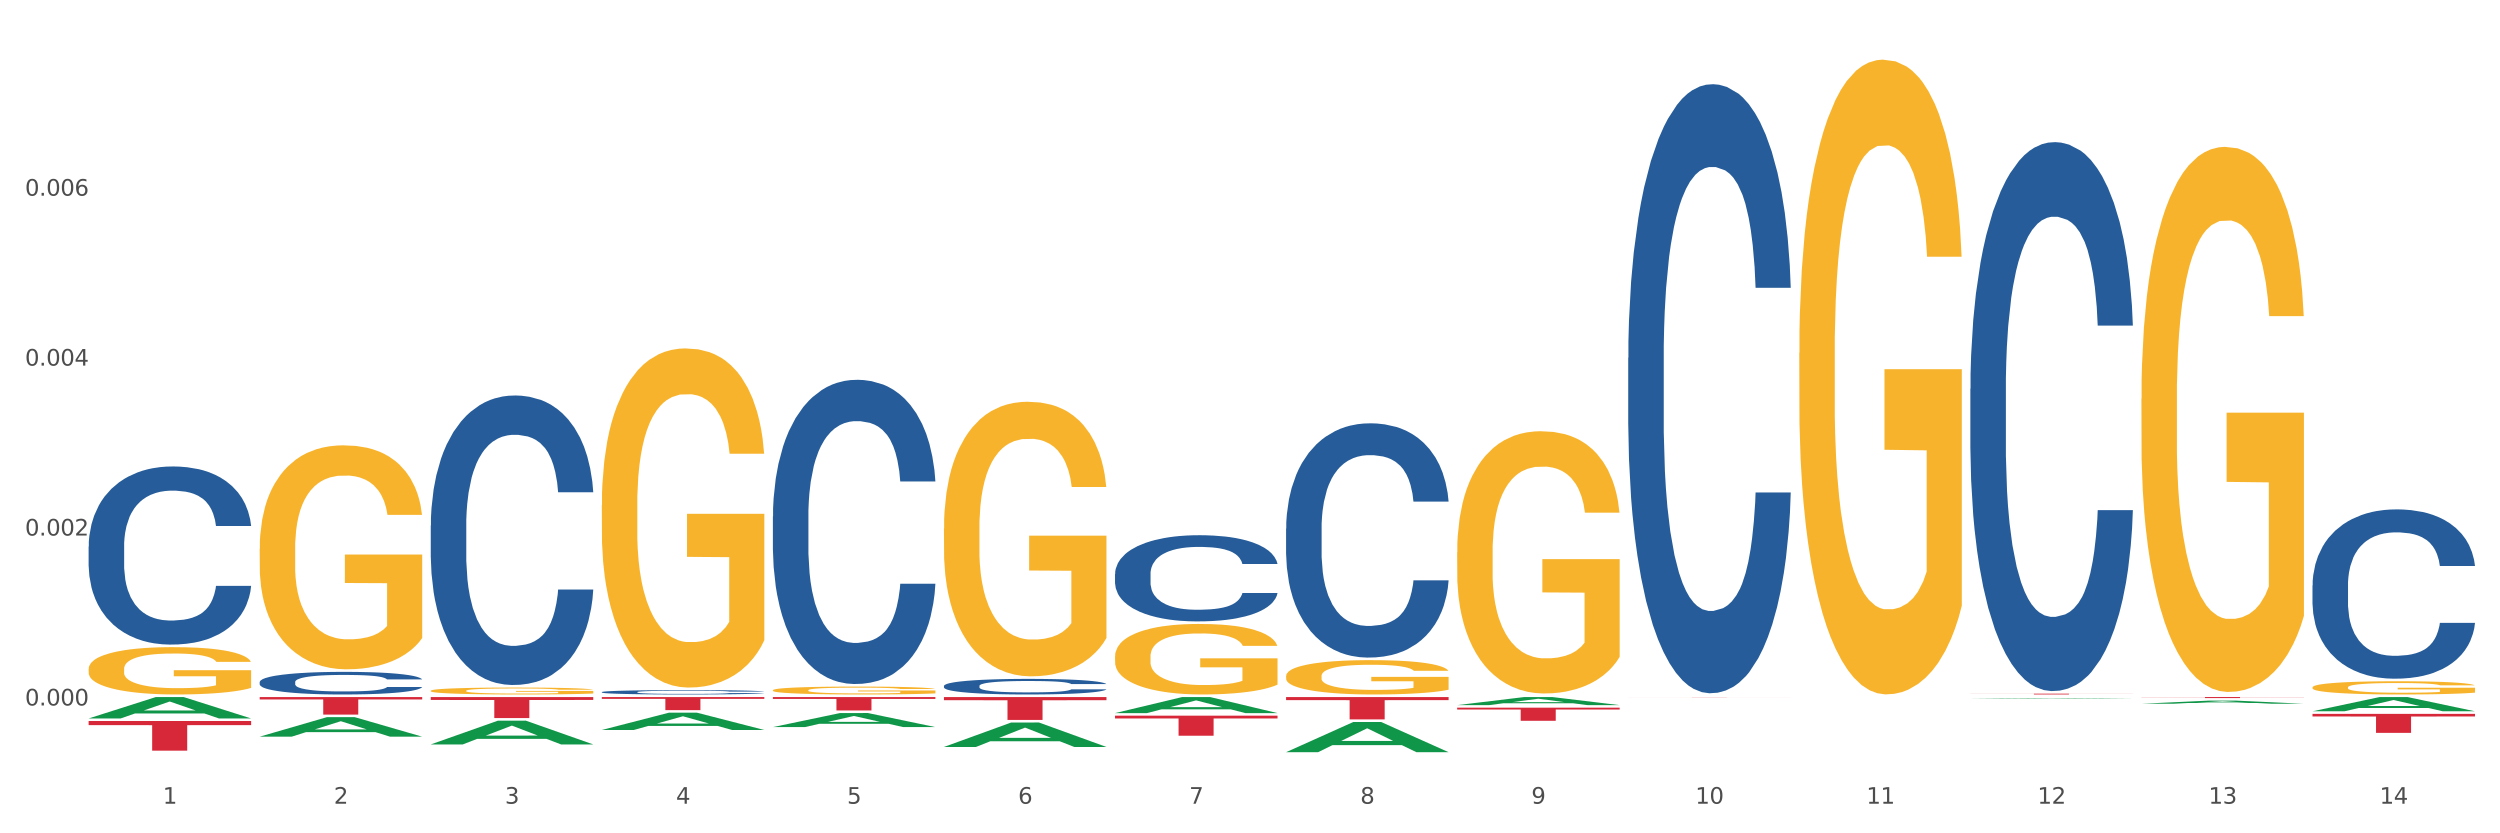 <?xml version="1.0" encoding="utf-8" standalone="no"?>
<!DOCTYPE svg PUBLIC "-//W3C//DTD SVG 1.1//EN"
  "http://www.w3.org/Graphics/SVG/1.1/DTD/svg11.dtd">
<svg xmlns:xlink="http://www.w3.org/1999/xlink" width="1080pt" height="360pt" viewBox="0 0 1080 360" xmlns="http://www.w3.org/2000/svg" version="1.1">
 <rect x="0" y="0" width="1080" height="360" fill="#333333" stroke="none"/>
 <defs>
  <style type="text/css">*{stroke-linejoin: round; stroke-linecap: butt}</style>
 </defs>
 <g id="figure_1">
  <g id="patch_1">
   <path d="M 0 360 
L 1080 360 
L 1080 0 
L 0 0 
z
" style="fill: #ffffff; stroke: #ffffff; stroke-linejoin: miter"/>
  </g>
  <g id="axes_1">
   <g id="matplotlib.axis_1">
    <g id="xtick_1">
     <g id="text_1">
      <!-- 1 -->
      <g style="fill: #4d4d4d" transform="translate(70.332 347.204) scale(0.096 -0.096)">
       <defs>
        <path id="DejaVuSans-31" d="M 794 531 
L 1825 531 
L 1825 4091 
L 703 3866 
L 703 4441 
L 1819 4666 
L 2450 4666 
L 2450 531 
L 3481 531 
L 3481 0 
L 794 0 
L 794 531 
z
" transform="scale(0.016)"/>
       </defs>
       <use xlink:href="#DejaVuSans-31"/>
      </g>
     </g>
    </g>
    <g id="xtick_2">
     <g id="text_2">
      <!-- 2 -->
      <g style="fill: #4d4d4d" transform="translate(144.233 347.204) scale(0.096 -0.096)">
       <defs>
        <path id="DejaVuSans-32" d="M 1228 531 
L 3431 531 
L 3431 0 
L 469 0 
L 469 531 
Q 828 903 1448 1529 
Q 2069 2156 2228 2338 
Q 2531 2678 2651 2914 
Q 2772 3150 2772 3378 
Q 2772 3750 2511 3984 
Q 2250 4219 1831 4219 
Q 1534 4219 1204 4116 
Q 875 4013 500 3803 
L 500 4441 
Q 881 4594 1212 4672 
Q 1544 4750 1819 4750 
Q 2544 4750 2975 4387 
Q 3406 4025 3406 3419 
Q 3406 3131 3298 2873 
Q 3191 2616 2906 2266 
Q 2828 2175 2409 1742 
Q 1991 1309 1228 531 
z
" transform="scale(0.016)"/>
       </defs>
       <use xlink:href="#DejaVuSans-32"/>
      </g>
     </g>
    </g>
    <g id="xtick_3">
     <g id="text_3">
      <!-- 3 -->
      <g style="fill: #4d4d4d" transform="translate(218.134 347.204) scale(0.096 -0.096)">
       <defs>
        <path id="DejaVuSans-33" d="M 2597 2516 
Q 3050 2419 3304 2112 
Q 3559 1806 3559 1356 
Q 3559 666 3084 287 
Q 2609 -91 1734 -91 
Q 1441 -91 1130 -33 
Q 819 25 488 141 
L 488 750 
Q 750 597 1062 519 
Q 1375 441 1716 441 
Q 2309 441 2620 675 
Q 2931 909 2931 1356 
Q 2931 1769 2642 2001 
Q 2353 2234 1838 2234 
L 1294 2234 
L 1294 2753 
L 1863 2753 
Q 2328 2753 2575 2939 
Q 2822 3125 2822 3475 
Q 2822 3834 2567 4026 
Q 2313 4219 1838 4219 
Q 1578 4219 1281 4162 
Q 984 4106 628 3988 
L 628 4550 
Q 988 4650 1302 4700 
Q 1616 4750 1894 4750 
Q 2613 4750 3031 4423 
Q 3450 4097 3450 3541 
Q 3450 3153 3228 2886 
Q 3006 2619 2597 2516 
z
" transform="scale(0.016)"/>
       </defs>
       <use xlink:href="#DejaVuSans-33"/>
      </g>
     </g>
    </g>
    <g id="xtick_4">
     <g id="text_4">
      <!-- 4 -->
      <g style="fill: #4d4d4d" transform="translate(292.034 347.204) scale(0.096 -0.096)">
       <defs>
        <path id="DejaVuSans-34" d="M 2419 4116 
L 825 1625 
L 2419 1625 
L 2419 4116 
z
M 2253 4666 
L 3047 4666 
L 3047 1625 
L 3713 1625 
L 3713 1100 
L 3047 1100 
L 3047 0 
L 2419 0 
L 2419 1100 
L 313 1100 
L 313 1709 
L 2253 4666 
z
" transform="scale(0.016)"/>
       </defs>
       <use xlink:href="#DejaVuSans-34"/>
      </g>
     </g>
    </g>
    <g id="xtick_5">
     <g id="text_5">
      <!-- 5 -->
      <g style="fill: #4d4d4d" transform="translate(365.935 347.204) scale(0.096 -0.096)">
       <defs>
        <path id="DejaVuSans-35" d="M 691 4666 
L 3169 4666 
L 3169 4134 
L 1269 4134 
L 1269 2991 
Q 1406 3038 1543 3061 
Q 1681 3084 1819 3084 
Q 2600 3084 3056 2656 
Q 3513 2228 3513 1497 
Q 3513 744 3044 326 
Q 2575 -91 1722 -91 
Q 1428 -91 1123 -41 
Q 819 9 494 109 
L 494 744 
Q 775 591 1075 516 
Q 1375 441 1709 441 
Q 2250 441 2565 725 
Q 2881 1009 2881 1497 
Q 2881 1984 2565 2268 
Q 2250 2553 1709 2553 
Q 1456 2553 1204 2497 
Q 953 2441 691 2322 
L 691 4666 
z
" transform="scale(0.016)"/>
       </defs>
       <use xlink:href="#DejaVuSans-35"/>
      </g>
     </g>
    </g>
    <g id="xtick_6">
     <g id="text_6">
      <!-- 6 -->
      <g style="fill: #4d4d4d" transform="translate(439.836 347.204) scale(0.096 -0.096)">
       <defs>
        <path id="DejaVuSans-36" d="M 2113 2584 
Q 1688 2584 1439 2293 
Q 1191 2003 1191 1497 
Q 1191 994 1439 701 
Q 1688 409 2113 409 
Q 2538 409 2786 701 
Q 3034 994 3034 1497 
Q 3034 2003 2786 2293 
Q 2538 2584 2113 2584 
z
M 3366 4563 
L 3366 3988 
Q 3128 4100 2886 4159 
Q 2644 4219 2406 4219 
Q 1781 4219 1451 3797 
Q 1122 3375 1075 2522 
Q 1259 2794 1537 2939 
Q 1816 3084 2150 3084 
Q 2853 3084 3261 2657 
Q 3669 2231 3669 1497 
Q 3669 778 3244 343 
Q 2819 -91 2113 -91 
Q 1303 -91 875 529 
Q 447 1150 447 2328 
Q 447 3434 972 4092 
Q 1497 4750 2381 4750 
Q 2619 4750 2861 4703 
Q 3103 4656 3366 4563 
z
" transform="scale(0.016)"/>
       </defs>
       <use xlink:href="#DejaVuSans-36"/>
      </g>
     </g>
    </g>
    <g id="xtick_7">
     <g id="text_7">
      <!-- 7 -->
      <g style="fill: #4d4d4d" transform="translate(513.737 347.204) scale(0.096 -0.096)">
       <defs>
        <path id="DejaVuSans-37" d="M 525 4666 
L 3525 4666 
L 3525 4397 
L 1831 0 
L 1172 0 
L 2766 4134 
L 525 4134 
L 525 4666 
z
" transform="scale(0.016)"/>
       </defs>
       <use xlink:href="#DejaVuSans-37"/>
      </g>
     </g>
    </g>
    <g id="xtick_8">
     <g id="text_8">
      <!-- 8 -->
      <g style="fill: #4d4d4d" transform="translate(587.638 347.204) scale(0.096 -0.096)">
       <defs>
        <path id="DejaVuSans-38" d="M 2034 2216 
Q 1584 2216 1326 1975 
Q 1069 1734 1069 1313 
Q 1069 891 1326 650 
Q 1584 409 2034 409 
Q 2484 409 2743 651 
Q 3003 894 3003 1313 
Q 3003 1734 2745 1975 
Q 2488 2216 2034 2216 
z
M 1403 2484 
Q 997 2584 770 2862 
Q 544 3141 544 3541 
Q 544 4100 942 4425 
Q 1341 4750 2034 4750 
Q 2731 4750 3128 4425 
Q 3525 4100 3525 3541 
Q 3525 3141 3298 2862 
Q 3072 2584 2669 2484 
Q 3125 2378 3379 2068 
Q 3634 1759 3634 1313 
Q 3634 634 3220 271 
Q 2806 -91 2034 -91 
Q 1263 -91 848 271 
Q 434 634 434 1313 
Q 434 1759 690 2068 
Q 947 2378 1403 2484 
z
M 1172 3481 
Q 1172 3119 1398 2916 
Q 1625 2713 2034 2713 
Q 2441 2713 2670 2916 
Q 2900 3119 2900 3481 
Q 2900 3844 2670 4047 
Q 2441 4250 2034 4250 
Q 1625 4250 1398 4047 
Q 1172 3844 1172 3481 
z
" transform="scale(0.016)"/>
       </defs>
       <use xlink:href="#DejaVuSans-38"/>
      </g>
     </g>
    </g>
    <g id="xtick_9">
     <g id="text_9">
      <!-- 9 -->
      <g style="fill: #4d4d4d" transform="translate(661.539 347.204) scale(0.096 -0.096)">
       <defs>
        <path id="DejaVuSans-39" d="M 703 97 
L 703 672 
Q 941 559 1184 500 
Q 1428 441 1663 441 
Q 2288 441 2617 861 
Q 2947 1281 2994 2138 
Q 2813 1869 2534 1725 
Q 2256 1581 1919 1581 
Q 1219 1581 811 2004 
Q 403 2428 403 3163 
Q 403 3881 828 4315 
Q 1253 4750 1959 4750 
Q 2769 4750 3195 4129 
Q 3622 3509 3622 2328 
Q 3622 1225 3098 567 
Q 2575 -91 1691 -91 
Q 1453 -91 1209 -44 
Q 966 3 703 97 
z
M 1959 2075 
Q 2384 2075 2632 2365 
Q 2881 2656 2881 3163 
Q 2881 3666 2632 3958 
Q 2384 4250 1959 4250 
Q 1534 4250 1286 3958 
Q 1038 3666 1038 3163 
Q 1038 2656 1286 2365 
Q 1534 2075 1959 2075 
z
" transform="scale(0.016)"/>
       </defs>
       <use xlink:href="#DejaVuSans-39"/>
      </g>
     </g>
    </g>
    <g id="xtick_10">
     <g id="text_10">
      <!-- 10 -->
      <g style="fill: #4d4d4d" transform="translate(732.386 347.204) scale(0.096 -0.096)">
       <defs>
        <path id="DejaVuSans-30" d="M 2034 4250 
Q 1547 4250 1301 3770 
Q 1056 3291 1056 2328 
Q 1056 1369 1301 889 
Q 1547 409 2034 409 
Q 2525 409 2770 889 
Q 3016 1369 3016 2328 
Q 3016 3291 2770 3770 
Q 2525 4250 2034 4250 
z
M 2034 4750 
Q 2819 4750 3233 4129 
Q 3647 3509 3647 2328 
Q 3647 1150 3233 529 
Q 2819 -91 2034 -91 
Q 1250 -91 836 529 
Q 422 1150 422 2328 
Q 422 3509 836 4129 
Q 1250 4750 2034 4750 
z
" transform="scale(0.016)"/>
       </defs>
       <use xlink:href="#DejaVuSans-31"/>
       <use xlink:href="#DejaVuSans-30" transform="translate(63.623 0)"/>
      </g>
     </g>
    </g>
    <g id="xtick_11">
     <g id="text_11">
      <!-- 11 -->
      <g style="fill: #4d4d4d" transform="translate(806.287 347.204) scale(0.096 -0.096)">
       <use xlink:href="#DejaVuSans-31"/>
       <use xlink:href="#DejaVuSans-31" transform="translate(63.623 0)"/>
      </g>
     </g>
    </g>
    <g id="xtick_12">
     <g id="text_12">
      <!-- 12 -->
      <g style="fill: #4d4d4d" transform="translate(880.187 347.204) scale(0.096 -0.096)">
       <use xlink:href="#DejaVuSans-31"/>
       <use xlink:href="#DejaVuSans-32" transform="translate(63.623 0)"/>
      </g>
     </g>
    </g>
    <g id="xtick_13">
     <g id="text_13">
      <!-- 13 -->
      <g style="fill: #4d4d4d" transform="translate(954.088 347.204) scale(0.096 -0.096)">
       <use xlink:href="#DejaVuSans-31"/>
       <use xlink:href="#DejaVuSans-33" transform="translate(63.623 0)"/>
      </g>
     </g>
    </g>
    <g id="xtick_14">
     <g id="text_14">
      <!-- 14 -->
      <g style="fill: #4d4d4d" transform="translate(1027.989 347.204) scale(0.096 -0.096)">
       <use xlink:href="#DejaVuSans-31"/>
       <use xlink:href="#DejaVuSans-34" transform="translate(63.623 0)"/>
      </g>
     </g>
    </g>
    <g id="xtick_15"/>
    <g id="xtick_16"/>
    <g id="xtick_17"/>
    <g id="xtick_18"/>
    <g id="xtick_19"/>
    <g id="xtick_20"/>
    <g id="xtick_21"/>
    <g id="xtick_22"/>
    <g id="xtick_23"/>
    <g id="xtick_24"/>
    <g id="xtick_25"/>
    <g id="xtick_26"/>
    <g id="xtick_27"/>
   </g>
   <g id="matplotlib.axis_2">
    <g id="ytick_1">
     <g id="text_15">
      <!-- 0.000 -->
      <g style="fill: #4d4d4d" transform="translate(10.8 304.766) scale(0.096 -0.096)">
       <defs>
        <path id="DejaVuSans-2e" d="M 684 794 
L 1344 794 
L 1344 0 
L 684 0 
L 684 794 
z
" transform="scale(0.016)"/>
       </defs>
       <use xlink:href="#DejaVuSans-30"/>
       <use xlink:href="#DejaVuSans-2e" transform="translate(63.623 0)"/>
       <use xlink:href="#DejaVuSans-30" transform="translate(95.41 0)"/>
       <use xlink:href="#DejaVuSans-30" transform="translate(159.033 0)"/>
       <use xlink:href="#DejaVuSans-30" transform="translate(222.656 0)"/>
      </g>
     </g>
    </g>
    <g id="ytick_2">
     <g id="text_16">
      <!-- 0.002 -->
      <g style="fill: #4d4d4d" transform="translate(10.8 231.357) scale(0.096 -0.096)">
       <use xlink:href="#DejaVuSans-30"/>
       <use xlink:href="#DejaVuSans-2e" transform="translate(63.623 0)"/>
       <use xlink:href="#DejaVuSans-30" transform="translate(95.41 0)"/>
       <use xlink:href="#DejaVuSans-30" transform="translate(159.033 0)"/>
       <use xlink:href="#DejaVuSans-32" transform="translate(222.656 0)"/>
      </g>
     </g>
    </g>
    <g id="ytick_3">
     <g id="text_17">
      <!-- 0.004 -->
      <g style="fill: #4d4d4d" transform="translate(10.8 157.947) scale(0.096 -0.096)">
       <use xlink:href="#DejaVuSans-30"/>
       <use xlink:href="#DejaVuSans-2e" transform="translate(63.623 0)"/>
       <use xlink:href="#DejaVuSans-30" transform="translate(95.41 0)"/>
       <use xlink:href="#DejaVuSans-30" transform="translate(159.033 0)"/>
       <use xlink:href="#DejaVuSans-34" transform="translate(222.656 0)"/>
      </g>
     </g>
    </g>
    <g id="ytick_4">
     <g id="text_18">
      <!-- 0.006 -->
      <g style="fill: #4d4d4d" transform="translate(10.8 84.537) scale(0.096 -0.096)">
       <use xlink:href="#DejaVuSans-30"/>
       <use xlink:href="#DejaVuSans-2e" transform="translate(63.623 0)"/>
       <use xlink:href="#DejaVuSans-30" transform="translate(95.41 0)"/>
       <use xlink:href="#DejaVuSans-30" transform="translate(159.033 0)"/>
       <use xlink:href="#DejaVuSans-36" transform="translate(222.656 0)"/>
      </g>
     </g>
    </g>
    <g id="ytick_5"/>
    <g id="ytick_6"/>
    <g id="ytick_7"/>
    <g id="ytick_8"/>
    <g id="ytick_9"/>
   </g>
   <g id="PolyCollection_1">
    <path d="M 38.283 310.361 
L 38.355 310.352 
L 67.306 301.128 
L 79.321 301.119 
L 108.489 310.378 
L 94.592 310.378 
L 88.296 308.222 
L 58.404 308.222 
L 58.187 308.257 
L 52.107 310.378 
L 38.283 310.378 
L 38.283 310.361 
L 62.167 306.935 
L 84.532 306.927 
L 73.458 303.093 
L 73.314 303.075 
L 73.169 303.101 
L 62.095 306.927 
L 62.167 306.935 
L 38.283 310.361 
z
" clip-path="url(#pe83509f056)" style="fill: #109648"/>
    <path d="M 186.085 227.044 
L 186.168 226.93 
L 186.168 223.732 
L 186.417 219.391 
L 187.33 211.395 
L 188.491 205.341 
L 190.483 198.26 
L 191.562 195.29 
L 192.973 191.977 
L 195.877 186.609 
L 199.196 182.04 
L 201.52 179.527 
L 203.263 177.927 
L 207.163 175.072 
L 209.404 173.815 
L 211.727 172.787 
L 213.719 172.102 
L 217.038 171.302 
L 219.694 170.96 
L 222.764 170.846 
L 225.337 170.96 
L 228.739 171.417 
L 233.718 172.787 
L 235.627 173.587 
L 238.2 174.958 
L 240.855 176.785 
L 243.013 178.613 
L 245.502 181.24 
L 248.075 184.667 
L 250.565 189.007 
L 252.307 193.005 
L 253.718 197.231 
L 254.963 202.372 
L 255.876 207.969 
L 256.291 212.652 
L 241.104 212.652 
L 240.689 208.426 
L 239.859 203.857 
L 239.03 200.772 
L 238.117 198.26 
L 236.706 195.404 
L 235.461 193.576 
L 233.387 191.406 
L 231.478 190.035 
L 229.901 189.236 
L 227.992 188.55 
L 223.926 187.865 
L 221.022 187.865 
L 219.196 188.094 
L 216.955 188.665 
L 215.047 189.464 
L 212.806 190.835 
L 211.063 192.32 
L 209.321 194.262 
L 208.325 195.632 
L 206.831 198.145 
L 205.835 200.201 
L 204.508 203.742 
L 203.761 206.255 
L 202.433 212.766 
L 201.852 217.564 
L 201.603 220.876 
L 201.437 224.531 
L 201.437 242.35 
L 201.935 250.346 
L 202.35 253.773 
L 203.014 257.657 
L 204.259 262.682 
L 206.084 267.594 
L 207.993 271.135 
L 209.57 273.305 
L 211.063 274.904 
L 212.557 276.161 
L 214.383 277.303 
L 215.877 277.989 
L 218.117 278.674 
L 220.773 279.017 
L 222.847 279.017 
L 227.08 278.445 
L 228.988 277.874 
L 230.814 277.075 
L 232.806 275.818 
L 234.382 274.448 
L 235.295 273.42 
L 236.789 271.249 
L 237.951 268.965 
L 238.947 266.338 
L 239.61 264.053 
L 240.357 260.626 
L 240.938 256.743 
L 241.104 254.687 
L 256.291 254.687 
L 255.959 258.799 
L 255.378 262.797 
L 254.216 268.165 
L 253.303 271.249 
L 251.892 275.019 
L 250.399 278.217 
L 248.324 281.758 
L 246.415 284.385 
L 244.424 286.67 
L 242.266 288.726 
L 238.366 291.581 
L 236.955 292.381 
L 233.967 293.752 
L 231.644 294.551 
L 228.241 295.351 
L 224.756 295.808 
L 221.105 295.922 
L 217.868 295.693 
L 214.3 295.008 
L 212.059 294.323 
L 209.57 293.295 
L 206.665 291.696 
L 203.927 289.754 
L 201.354 287.469 
L 198.947 284.842 
L 196.707 281.872 
L 193.802 276.961 
L 191.645 272.163 
L 190.068 267.708 
L 188.989 263.939 
L 187.91 259.141 
L 187.33 255.829 
L 186.417 247.833 
L 186.085 240.409 
L 186.085 227.044 
z
" clip-path="url(#pe83509f056)" style="fill: #255c99"/>
    <path d="M 112.184 294.636 
L 112.267 294.627 
L 112.267 294.377 
L 112.516 294.038 
L 113.429 293.413 
L 114.59 292.94 
L 116.582 292.387 
L 117.661 292.155 
L 119.072 291.896 
L 121.976 291.476 
L 125.296 291.119 
L 127.619 290.923 
L 129.362 290.798 
L 133.262 290.575 
L 135.503 290.477 
L 137.826 290.396 
L 139.818 290.343 
L 143.137 290.28 
L 145.793 290.253 
L 148.863 290.245 
L 151.436 290.253 
L 154.838 290.289 
L 159.818 290.396 
L 161.726 290.459 
L 164.299 290.566 
L 166.954 290.709 
L 169.112 290.851 
L 171.602 291.057 
L 174.174 291.325 
L 176.664 291.664 
L 178.406 291.976 
L 179.817 292.306 
L 181.062 292.708 
L 181.975 293.145 
L 182.39 293.511 
L 167.203 293.511 
L 166.788 293.181 
L 165.959 292.824 
L 165.129 292.583 
L 164.216 292.387 
L 162.805 292.163 
L 161.56 292.021 
L 159.486 291.851 
L 157.577 291.744 
L 156 291.682 
L 154.092 291.628 
L 150.025 291.574 
L 147.121 291.574 
L 145.295 291.592 
L 143.055 291.637 
L 141.146 291.699 
L 138.905 291.806 
L 137.163 291.923 
L 135.42 292.074 
L 134.424 292.181 
L 132.93 292.378 
L 131.934 292.538 
L 130.607 292.815 
L 129.86 293.011 
L 128.532 293.52 
L 127.951 293.895 
L 127.702 294.154 
L 127.536 294.439 
L 127.536 295.832 
L 128.034 296.457 
L 128.449 296.724 
L 129.113 297.028 
L 130.358 297.421 
L 132.183 297.804 
L 134.092 298.081 
L 135.669 298.251 
L 137.163 298.376 
L 138.656 298.474 
L 140.482 298.563 
L 141.976 298.617 
L 144.216 298.67 
L 146.872 298.697 
L 148.946 298.697 
L 153.179 298.652 
L 155.087 298.608 
L 156.913 298.545 
L 158.905 298.447 
L 160.481 298.34 
L 161.394 298.259 
L 162.888 298.09 
L 164.05 297.911 
L 165.046 297.706 
L 165.71 297.528 
L 166.456 297.26 
L 167.037 296.956 
L 167.203 296.796 
L 182.39 296.796 
L 182.058 297.117 
L 181.477 297.429 
L 180.315 297.849 
L 179.402 298.09 
L 177.991 298.384 
L 176.498 298.634 
L 174.423 298.911 
L 172.514 299.116 
L 170.523 299.295 
L 168.365 299.455 
L 164.465 299.679 
L 163.054 299.741 
L 160.067 299.848 
L 157.743 299.911 
L 154.341 299.973 
L 150.855 300.009 
L 147.204 300.018 
L 143.967 300 
L 140.399 299.946 
L 138.158 299.893 
L 135.669 299.813 
L 132.764 299.688 
L 130.026 299.536 
L 127.453 299.357 
L 125.047 299.152 
L 122.806 298.92 
L 119.902 298.536 
L 117.744 298.161 
L 116.167 297.813 
L 115.088 297.519 
L 114.01 297.144 
L 113.429 296.885 
L 112.516 296.26 
L 112.184 295.68 
L 112.184 294.636 
z
" clip-path="url(#pe83509f056)" style="fill: #255c99"/>
    <path d="M 38.283 236.087 
L 38.366 236.016 
L 38.366 234.048 
L 38.615 231.378 
L 39.528 226.458 
L 40.69 222.733 
L 42.681 218.376 
L 43.76 216.549 
L 45.171 214.51 
L 48.075 211.207 
L 51.395 208.396 
L 53.718 206.85 
L 55.461 205.866 
L 59.361 204.109 
L 61.602 203.336 
L 63.926 202.703 
L 65.917 202.282 
L 69.237 201.79 
L 71.892 201.579 
L 74.963 201.509 
L 77.535 201.579 
L 80.938 201.86 
L 85.917 202.703 
L 87.825 203.195 
L 90.398 204.039 
L 93.053 205.163 
L 95.211 206.288 
L 97.701 207.904 
L 100.273 210.012 
L 102.763 212.683 
L 104.506 215.143 
L 105.916 217.743 
L 107.161 220.906 
L 108.074 224.35 
L 108.489 227.231 
L 93.302 227.231 
L 92.888 224.631 
L 92.058 221.82 
L 91.228 219.922 
L 90.315 218.376 
L 88.904 216.619 
L 87.659 215.494 
L 85.585 214.159 
L 83.676 213.316 
L 82.099 212.824 
L 80.191 212.402 
L 76.124 211.98 
L 73.22 211.98 
L 71.394 212.121 
L 69.154 212.472 
L 67.245 212.964 
L 65.004 213.808 
L 63.262 214.721 
L 61.519 215.916 
L 60.523 216.759 
L 59.029 218.306 
L 58.034 219.571 
L 56.706 221.749 
L 55.959 223.296 
L 54.631 227.302 
L 54.05 230.253 
L 53.801 232.291 
L 53.635 234.54 
L 53.635 245.504 
L 54.133 250.424 
L 54.548 252.532 
L 55.212 254.922 
L 56.457 258.014 
L 58.283 261.036 
L 60.191 263.215 
L 61.768 264.55 
L 63.262 265.534 
L 64.755 266.307 
L 66.581 267.01 
L 68.075 267.432 
L 70.315 267.853 
L 72.971 268.064 
L 75.046 268.064 
L 79.278 267.713 
L 81.187 267.362 
L 83.012 266.87 
L 85.004 266.096 
L 86.581 265.253 
L 87.493 264.621 
L 88.987 263.285 
L 90.149 261.88 
L 91.145 260.263 
L 91.809 258.858 
L 92.556 256.749 
L 93.136 254.36 
L 93.302 253.095 
L 108.489 253.095 
L 108.157 255.625 
L 107.576 258.084 
L 106.414 261.388 
L 105.501 263.285 
L 104.091 265.605 
L 102.597 267.572 
L 100.522 269.751 
L 98.614 271.368 
L 96.622 272.773 
L 94.464 274.038 
L 90.564 275.795 
L 89.153 276.287 
L 86.166 277.131 
L 83.842 277.623 
L 80.44 278.114 
L 76.954 278.396 
L 73.303 278.466 
L 70.066 278.325 
L 66.498 277.904 
L 64.257 277.482 
L 61.768 276.849 
L 58.863 275.865 
L 56.125 274.671 
L 53.552 273.265 
L 51.146 271.649 
L 48.905 269.821 
L 46.001 266.799 
L 43.843 263.847 
L 42.266 261.107 
L 41.187 258.787 
L 40.109 255.835 
L 39.528 253.797 
L 38.615 248.878 
L 38.283 244.309 
L 38.283 236.087 
z
" clip-path="url(#pe83509f056)" style="fill: #255c99"/>
    <path d="M 38.283 311.48 
L 108.489 311.48 
L 108.489 313.261 
L 80.872 313.273 
L 80.872 324.298 
L 65.733 324.298 
L 65.733 313.273 
L 38.283 313.261 
L 38.283 311.492 
L 38.283 311.48 
z
" clip-path="url(#pe83509f056)" style="fill: #d62839"/>
    <path d="M 112.184 301.119 
L 182.39 301.119 
L 182.39 302.173 
L 154.773 302.18 
L 154.773 308.702 
L 139.634 308.702 
L 139.634 302.18 
L 112.184 302.173 
L 112.184 301.126 
L 112.184 301.119 
z
" clip-path="url(#pe83509f056)" style="fill: #d62839"/>
    <path d="M 186.085 301.119 
L 256.291 301.119 
L 256.291 302.383 
L 228.674 302.391 
L 228.674 310.211 
L 213.535 310.211 
L 213.535 302.391 
L 186.085 302.383 
L 186.085 301.128 
L 186.085 301.119 
z
" clip-path="url(#pe83509f056)" style="fill: #d62839"/>
    <path d="M 259.986 298.978 
L 260.069 298.976 
L 260.069 298.928 
L 260.318 298.862 
L 261.23 298.741 
L 262.392 298.65 
L 264.384 298.543 
L 265.463 298.498 
L 266.873 298.448 
L 269.778 298.367 
L 273.097 298.298 
L 275.421 298.26 
L 277.164 298.236 
L 281.064 298.193 
L 283.305 298.174 
L 285.628 298.158 
L 287.62 298.148 
L 290.939 298.136 
L 293.595 298.131 
L 296.665 298.129 
L 299.238 298.131 
L 302.64 298.138 
L 307.619 298.158 
L 309.528 298.17 
L 312.101 298.191 
L 314.756 298.219 
L 316.914 298.246 
L 319.403 298.286 
L 321.976 298.338 
L 324.465 298.403 
L 326.208 298.464 
L 327.619 298.527 
L 328.864 298.605 
L 329.776 298.69 
L 330.191 298.76 
L 315.005 298.76 
L 314.59 298.697 
L 313.76 298.628 
L 312.93 298.581 
L 312.018 298.543 
L 310.607 298.5 
L 309.362 298.472 
L 307.287 298.44 
L 305.379 298.419 
L 303.802 298.407 
L 301.893 298.396 
L 297.827 298.386 
L 294.923 298.386 
L 293.097 298.39 
L 290.856 298.398 
L 288.948 298.41 
L 286.707 298.431 
L 284.964 298.453 
L 283.222 298.483 
L 282.226 298.503 
L 280.732 298.541 
L 279.736 298.572 
L 278.408 298.626 
L 277.662 298.664 
L 276.334 298.762 
L 275.753 298.835 
L 275.504 298.885 
L 275.338 298.94 
L 275.338 299.209 
L 275.836 299.33 
L 276.251 299.381 
L 276.915 299.44 
L 278.159 299.516 
L 279.985 299.59 
L 281.894 299.643 
L 283.471 299.676 
L 284.964 299.7 
L 286.458 299.719 
L 288.284 299.737 
L 289.777 299.747 
L 292.018 299.757 
L 294.674 299.763 
L 296.748 299.763 
L 300.98 299.754 
L 302.889 299.745 
L 304.715 299.733 
L 306.706 299.714 
L 308.283 299.694 
L 309.196 299.678 
L 310.69 299.645 
L 311.852 299.611 
L 312.847 299.571 
L 313.511 299.537 
L 314.258 299.485 
L 314.839 299.426 
L 315.005 299.395 
L 330.191 299.395 
L 329.859 299.457 
L 329.279 299.518 
L 328.117 299.599 
L 327.204 299.645 
L 325.793 299.702 
L 324.299 299.75 
L 322.225 299.804 
L 320.316 299.844 
L 318.324 299.878 
L 316.167 299.909 
L 312.267 299.952 
L 310.856 299.964 
L 307.868 299.985 
L 305.545 299.997 
L 302.142 300.009 
L 298.657 300.016 
L 295.006 300.018 
L 291.769 300.014 
L 288.201 300.004 
L 285.96 299.994 
L 283.471 299.978 
L 280.566 299.954 
L 277.827 299.925 
L 275.255 299.89 
L 272.848 299.85 
L 270.608 299.806 
L 267.703 299.731 
L 265.546 299.659 
L 263.969 299.592 
L 262.89 299.535 
L 261.811 299.462 
L 261.23 299.412 
L 260.318 299.292 
L 259.986 299.179 
L 259.986 298.978 
z
" clip-path="url(#pe83509f056)" style="fill: #255c99"/>
    <path d="M 259.986 301.119 
L 330.191 301.119 
L 330.191 301.904 
L 302.575 301.909 
L 302.575 306.764 
L 287.436 306.764 
L 287.436 301.909 
L 259.986 301.904 
L 259.986 301.125 
L 259.986 301.119 
z
" clip-path="url(#pe83509f056)" style="fill: #d62839"/>
    <path d="M 407.787 301.119 
L 477.993 301.119 
L 477.993 302.495 
L 450.377 302.504 
L 450.377 311.017 
L 435.237 311.017 
L 435.237 302.504 
L 407.787 302.495 
L 407.787 301.129 
L 407.787 301.119 
z
" clip-path="url(#pe83509f056)" style="fill: #d62839"/>
    <path d="M 481.688 309.163 
L 551.894 309.163 
L 551.894 310.369 
L 524.277 310.378 
L 524.277 317.846 
L 509.138 317.846 
L 509.138 310.378 
L 481.688 310.369 
L 481.688 309.171 
L 481.688 309.163 
z
" clip-path="url(#pe83509f056)" style="fill: #d62839"/>
    <path d="M 555.589 301.119 
L 625.795 301.119 
L 625.795 302.463 
L 598.178 302.472 
L 598.178 310.79 
L 583.039 310.79 
L 583.039 302.472 
L 555.589 302.463 
L 555.589 301.128 
L 555.589 301.119 
z
" clip-path="url(#pe83509f056)" style="fill: #d62839"/>
    <path d="M 38.283 289.017 
L 38.366 288.999 
L 38.366 288.326 
L 38.532 287.748 
L 39.361 286.347 
L 40.604 285.189 
L 41.516 284.573 
L 42.427 284.068 
L 43.505 283.564 
L 44.831 283.041 
L 47.235 282.275 
L 48.727 281.883 
L 50.55 281.472 
L 53.866 280.875 
L 56.27 280.538 
L 58.756 280.258 
L 62.818 279.922 
L 65.47 279.773 
L 68.288 279.661 
L 71.687 279.586 
L 74.256 279.567 
L 79.893 279.623 
L 84.7 279.791 
L 87.021 279.922 
L 90.005 280.146 
L 91.58 280.296 
L 94.149 280.595 
L 96.802 280.987 
L 98.625 281.323 
L 101.36 281.958 
L 103.433 282.593 
L 105.339 283.377 
L 106.334 283.919 
L 107.08 284.423 
L 107.743 285.002 
L 108.406 285.917 
L 93.486 285.917 
L 92.906 285.264 
L 91.994 284.647 
L 90.668 284.05 
L 89.508 283.676 
L 87.518 283.209 
L 85.695 282.91 
L 83.788 282.686 
L 81.467 282.499 
L 79.644 282.406 
L 77.074 282.331 
L 72.018 282.35 
L 68.62 282.499 
L 66.299 282.686 
L 64.807 282.854 
L 63.481 283.041 
L 61.989 283.303 
L 60.248 283.695 
L 59.005 284.05 
L 57.762 284.498 
L 56.767 284.946 
L 55.855 285.469 
L 55.109 286.029 
L 54.529 286.608 
L 54.032 287.318 
L 53.617 288.495 
L 53.617 291.053 
L 53.783 291.632 
L 54.197 292.398 
L 54.695 292.977 
L 55.524 293.668 
L 56.27 294.135 
L 57.679 294.807 
L 59.254 295.367 
L 60.497 295.722 
L 61.74 296.021 
L 63.895 296.432 
L 66.299 296.768 
L 68.371 296.974 
L 71.189 297.16 
L 73.096 297.235 
L 74.754 297.272 
L 78.815 297.272 
L 81.716 297.216 
L 84.949 297.086 
L 87.435 296.918 
L 89.508 296.712 
L 91.828 296.376 
L 93.32 296.058 
L 93.32 292.155 
L 75.085 292.136 
L 75.085 289.54 
L 108.489 289.54 
L 108.489 297.16 
L 107.08 297.553 
L 105.505 297.907 
L 103.847 298.225 
L 101.36 298.617 
L 98.377 298.991 
L 95.724 299.252 
L 92.906 299.476 
L 89.59 299.682 
L 85.28 299.868 
L 82.628 299.943 
L 79.312 299.999 
L 75.417 300.018 
L 72.018 299.98 
L 68.703 299.887 
L 65.221 299.719 
L 61.823 299.476 
L 59.254 299.233 
L 56.684 298.935 
L 53.949 298.542 
L 51.794 298.169 
L 50.136 297.833 
L 48.312 297.403 
L 46.323 296.843 
L 44.831 296.339 
L 43.505 295.816 
L 42.096 295.143 
L 41.101 294.564 
L 40.107 293.836 
L 39.526 293.294 
L 38.863 292.454 
L 38.366 291.277 
L 38.283 289.017 
z
" clip-path="url(#pe83509f056)" style="fill: #f7b32b"/>
    <path d="M 703.391 301.425 
L 773.597 301.425 
L 773.597 301.434 
L 745.98 301.434 
L 745.98 301.485 
L 730.841 301.485 
L 730.841 301.434 
L 703.391 301.434 
L 703.391 301.425 
L 703.391 301.425 
z
" clip-path="url(#pe83509f056)" style="fill: #d62839"/>
    <path d="M 851.192 299.654 
L 921.398 299.654 
L 921.398 299.704 
L 893.782 299.705 
L 893.782 300.018 
L 878.643 300.018 
L 878.643 299.705 
L 851.192 299.704 
L 851.192 299.654 
L 851.192 299.654 
z
" clip-path="url(#pe83509f056)" style="fill: #d62839"/>
    <path d="M 333.886 301.119 
L 404.092 301.119 
L 404.092 301.926 
L 376.476 301.932 
L 376.476 306.927 
L 361.337 306.927 
L 361.337 301.932 
L 333.886 301.926 
L 333.886 301.125 
L 333.886 301.119 
z
" clip-path="url(#pe83509f056)" style="fill: #d62839"/>
    <path d="M 333.886 223.124 
L 333.969 223.004 
L 333.969 219.644 
L 334.218 215.083 
L 335.131 206.681 
L 336.293 200.319 
L 338.285 192.878 
L 339.363 189.757 
L 340.774 186.277 
L 343.679 180.635 
L 346.998 175.834 
L 349.322 173.194 
L 351.064 171.513 
L 354.965 168.513 
L 357.205 167.193 
L 359.529 166.112 
L 361.521 165.392 
L 364.84 164.552 
L 367.496 164.192 
L 370.566 164.072 
L 373.139 164.192 
L 376.541 164.672 
L 381.52 166.112 
L 383.429 166.953 
L 386.001 168.393 
L 388.657 170.313 
L 390.815 172.234 
L 393.304 174.994 
L 395.877 178.595 
L 398.366 183.156 
L 400.109 187.357 
L 401.52 191.798 
L 402.764 197.199 
L 403.677 203.08 
L 404.092 208.001 
L 388.906 208.001 
L 388.491 203.56 
L 387.661 198.759 
L 386.831 195.518 
L 385.918 192.878 
L 384.508 189.877 
L 383.263 187.957 
L 381.188 185.676 
L 379.28 184.236 
L 377.703 183.396 
L 375.794 182.676 
L 371.728 181.956 
L 368.823 181.956 
L 366.998 182.196 
L 364.757 182.796 
L 362.848 183.636 
L 360.608 185.076 
L 358.865 186.637 
L 357.122 188.677 
L 356.127 190.117 
L 354.633 192.758 
L 353.637 194.918 
L 352.309 198.639 
L 351.562 201.28 
L 350.235 208.121 
L 349.654 213.162 
L 349.405 216.643 
L 349.239 220.484 
L 349.239 239.208 
L 349.737 247.609 
L 350.152 251.21 
L 350.816 255.291 
L 352.06 260.572 
L 353.886 265.733 
L 355.795 269.454 
L 357.371 271.734 
L 358.865 273.415 
L 360.359 274.735 
L 362.185 275.935 
L 363.678 276.655 
L 365.919 277.376 
L 368.574 277.736 
L 370.649 277.736 
L 374.881 277.135 
L 376.79 276.535 
L 378.616 275.695 
L 380.607 274.375 
L 382.184 272.935 
L 383.097 271.854 
L 384.591 269.574 
L 385.752 267.173 
L 386.748 264.413 
L 387.412 262.012 
L 388.159 258.412 
L 388.74 254.331 
L 388.906 252.17 
L 404.092 252.17 
L 403.76 256.491 
L 403.179 260.692 
L 402.018 266.333 
L 401.105 269.574 
L 399.694 273.535 
L 398.2 276.895 
L 396.126 280.616 
L 394.217 283.377 
L 392.225 285.777 
L 390.068 287.938 
L 386.167 290.938 
L 384.757 291.779 
L 381.769 293.219 
L 379.446 294.059 
L 376.043 294.899 
L 372.558 295.379 
L 368.906 295.499 
L 365.67 295.259 
L 362.102 294.539 
L 359.861 293.819 
L 357.371 292.739 
L 354.467 291.058 
L 351.728 289.018 
L 349.156 286.617 
L 346.749 283.857 
L 344.509 280.736 
L 341.604 275.575 
L 339.446 270.534 
L 337.87 265.853 
L 336.791 261.892 
L 335.712 256.851 
L 335.131 253.371 
L 334.218 244.969 
L 333.886 237.167 
L 333.886 223.124 
z
" clip-path="url(#pe83509f056)" style="fill: #255c99"/>
    <path d="M 407.787 296.306 
L 407.87 296.3 
L 407.87 296.127 
L 408.119 295.894 
L 409.032 295.463 
L 410.194 295.136 
L 412.186 294.755 
L 413.264 294.595 
L 414.675 294.416 
L 417.58 294.127 
L 420.899 293.881 
L 423.223 293.745 
L 424.965 293.659 
L 428.866 293.505 
L 431.106 293.437 
L 433.43 293.382 
L 435.422 293.345 
L 438.741 293.302 
L 441.396 293.284 
L 444.467 293.277 
L 447.039 293.284 
L 450.442 293.308 
L 455.421 293.382 
L 457.33 293.425 
L 459.902 293.499 
L 462.558 293.597 
L 464.715 293.696 
L 467.205 293.838 
L 469.778 294.022 
L 472.267 294.256 
L 474.01 294.472 
L 475.421 294.699 
L 476.665 294.976 
L 477.578 295.278 
L 477.993 295.53 
L 462.807 295.53 
L 462.392 295.303 
L 461.562 295.056 
L 460.732 294.89 
L 459.819 294.755 
L 458.409 294.601 
L 457.164 294.502 
L 455.089 294.385 
L 453.18 294.311 
L 451.604 294.268 
L 449.695 294.231 
L 445.629 294.195 
L 442.724 294.195 
L 440.899 294.207 
L 438.658 294.238 
L 436.749 294.281 
L 434.509 294.355 
L 432.766 294.435 
L 431.023 294.539 
L 430.027 294.613 
L 428.534 294.749 
L 427.538 294.859 
L 426.21 295.05 
L 425.463 295.186 
L 424.135 295.536 
L 423.555 295.795 
L 423.306 295.974 
L 423.14 296.171 
L 423.14 297.131 
L 423.638 297.562 
L 424.052 297.746 
L 424.716 297.956 
L 425.961 298.226 
L 427.787 298.491 
L 429.695 298.682 
L 431.272 298.799 
L 432.766 298.885 
L 434.26 298.953 
L 436.085 299.014 
L 437.579 299.051 
L 439.82 299.088 
L 442.475 299.107 
L 444.55 299.107 
L 448.782 299.076 
L 450.691 299.045 
L 452.517 299.002 
L 454.508 298.934 
L 456.085 298.861 
L 456.998 298.805 
L 458.492 298.688 
L 459.653 298.565 
L 460.649 298.423 
L 461.313 298.3 
L 462.06 298.116 
L 462.641 297.906 
L 462.807 297.796 
L 477.993 297.796 
L 477.661 298.017 
L 477.08 298.233 
L 475.918 298.522 
L 475.006 298.688 
L 473.595 298.891 
L 472.101 299.064 
L 470.027 299.254 
L 468.118 299.396 
L 466.126 299.519 
L 463.969 299.63 
L 460.068 299.784 
L 458.657 299.827 
L 455.67 299.901 
L 453.346 299.944 
L 449.944 299.987 
L 446.459 300.012 
L 442.807 300.018 
L 439.571 300.005 
L 436.002 299.969 
L 433.762 299.932 
L 431.272 299.876 
L 428.368 299.79 
L 425.629 299.685 
L 423.057 299.562 
L 420.65 299.421 
L 418.409 299.261 
L 415.505 298.996 
L 413.347 298.737 
L 411.771 298.497 
L 410.692 298.294 
L 409.613 298.036 
L 409.032 297.857 
L 408.119 297.426 
L 407.787 297.026 
L 407.787 296.306 
z
" clip-path="url(#pe83509f056)" style="fill: #255c99"/>
    <path d="M 481.688 247.941 
L 481.771 247.907 
L 481.771 246.955 
L 482.02 245.663 
L 482.933 243.282 
L 484.095 241.48 
L 486.086 239.372 
L 487.165 238.488 
L 488.576 237.502 
L 491.48 235.903 
L 494.8 234.543 
L 497.123 233.795 
L 498.866 233.319 
L 502.767 232.469 
L 505.007 232.095 
L 507.331 231.789 
L 509.322 231.585 
L 512.642 231.347 
L 515.297 231.245 
L 518.368 231.211 
L 520.94 231.245 
L 524.343 231.381 
L 529.322 231.789 
L 531.231 232.027 
L 533.803 232.435 
L 536.459 232.979 
L 538.616 233.523 
L 541.106 234.305 
L 543.678 235.325 
L 546.168 236.618 
L 547.911 237.808 
L 549.321 239.066 
L 550.566 240.596 
L 551.479 242.262 
L 551.894 243.657 
L 536.708 243.657 
L 536.293 242.398 
L 535.463 241.038 
L 534.633 240.12 
L 533.72 239.372 
L 532.309 238.522 
L 531.065 237.978 
L 528.99 237.332 
L 527.081 236.924 
L 525.505 236.686 
L 523.596 236.482 
L 519.53 236.278 
L 516.625 236.278 
L 514.799 236.346 
L 512.559 236.516 
L 510.65 236.754 
L 508.41 237.162 
L 506.667 237.604 
L 504.924 238.182 
L 503.928 238.59 
L 502.435 239.338 
L 501.439 239.95 
L 500.111 241.004 
L 499.364 241.752 
L 498.036 243.691 
L 497.455 245.119 
L 497.206 246.105 
L 497.04 247.193 
L 497.04 252.498 
L 497.538 254.878 
L 497.953 255.898 
L 498.617 257.054 
L 499.862 258.551 
L 501.688 260.013 
L 503.596 261.067 
L 505.173 261.713 
L 506.667 262.189 
L 508.161 262.563 
L 509.986 262.903 
L 511.48 263.107 
L 513.721 263.311 
L 516.376 263.413 
L 518.451 263.413 
L 522.683 263.243 
L 524.592 263.073 
L 526.417 262.835 
L 528.409 262.461 
L 529.986 262.053 
L 530.899 261.747 
L 532.392 261.101 
L 533.554 260.421 
L 534.55 259.639 
L 535.214 258.959 
L 535.961 257.939 
L 536.542 256.782 
L 536.708 256.17 
L 551.894 256.17 
L 551.562 257.394 
L 550.981 258.585 
L 549.819 260.183 
L 548.906 261.101 
L 547.496 262.223 
L 546.002 263.175 
L 543.927 264.229 
L 542.019 265.012 
L 540.027 265.692 
L 537.869 266.304 
L 533.969 267.154 
L 532.558 267.392 
L 529.571 267.8 
L 527.247 268.038 
L 523.845 268.276 
L 520.359 268.412 
L 516.708 268.446 
L 513.472 268.378 
L 509.903 268.174 
L 507.663 267.97 
L 505.173 267.664 
L 502.269 267.188 
L 499.53 266.61 
L 496.958 265.93 
L 494.551 265.148 
L 492.31 264.263 
L 489.406 262.801 
L 487.248 261.373 
L 485.671 260.047 
L 484.593 258.925 
L 483.514 257.497 
L 482.933 256.51 
L 482.02 254.13 
L 481.688 251.92 
L 481.688 247.941 
z
" clip-path="url(#pe83509f056)" style="fill: #255c99"/>
    <path d="M 112.184 237.093 
L 112.267 237.005 
L 112.267 233.824 
L 112.433 231.084 
L 113.261 224.457 
L 114.505 218.978 
L 115.416 216.061 
L 116.328 213.675 
L 117.406 211.289 
L 118.732 208.815 
L 121.136 205.192 
L 122.628 203.336 
L 124.451 201.392 
L 127.767 198.564 
L 130.17 196.974 
L 132.657 195.648 
L 136.719 194.057 
L 139.371 193.35 
L 142.189 192.82 
L 145.588 192.467 
L 148.157 192.378 
L 153.793 192.643 
L 158.601 193.439 
L 160.922 194.057 
L 163.906 195.118 
L 165.481 195.825 
L 168.05 197.239 
L 170.703 199.094 
L 172.526 200.685 
L 175.261 203.69 
L 177.334 206.694 
L 179.24 210.406 
L 180.235 212.968 
L 180.981 215.354 
L 181.644 218.094 
L 182.307 222.424 
L 167.387 222.424 
L 166.807 219.331 
L 165.895 216.415 
L 164.569 213.587 
L 163.408 211.82 
L 161.419 209.61 
L 159.596 208.197 
L 157.689 207.136 
L 155.368 206.252 
L 153.545 205.811 
L 150.975 205.457 
L 145.919 205.545 
L 142.521 206.252 
L 140.2 207.136 
L 138.708 207.931 
L 137.382 208.815 
L 135.89 210.052 
L 134.149 211.908 
L 132.906 213.587 
L 131.662 215.708 
L 130.668 217.829 
L 129.756 220.303 
L 129.01 222.954 
L 128.43 225.694 
L 127.933 229.052 
L 127.518 234.619 
L 127.518 246.726 
L 127.684 249.465 
L 128.098 253.088 
L 128.596 255.828 
L 129.424 259.097 
L 130.17 261.307 
L 131.58 264.488 
L 133.154 267.139 
L 134.398 268.818 
L 135.641 270.232 
L 137.796 272.176 
L 140.2 273.767 
L 142.272 274.739 
L 145.09 275.623 
L 146.997 275.976 
L 148.654 276.153 
L 152.716 276.153 
L 155.617 275.888 
L 158.85 275.269 
L 161.336 274.474 
L 163.408 273.502 
L 165.729 271.911 
L 167.221 270.409 
L 167.221 251.939 
L 148.986 251.851 
L 148.986 239.568 
L 182.39 239.568 
L 182.39 275.623 
L 180.981 277.478 
L 179.406 279.157 
L 177.748 280.66 
L 175.261 282.515 
L 172.277 284.283 
L 169.625 285.52 
L 166.807 286.58 
L 163.491 287.552 
L 159.181 288.436 
L 156.529 288.79 
L 153.213 289.055 
L 149.318 289.143 
L 145.919 288.966 
L 142.604 288.525 
L 139.122 287.729 
L 135.724 286.58 
L 133.154 285.432 
L 130.585 284.018 
L 127.85 282.162 
L 125.695 280.395 
L 124.037 278.804 
L 122.213 276.771 
L 120.224 274.12 
L 118.732 271.734 
L 117.406 269.26 
L 115.997 266.079 
L 115.002 263.339 
L 114.007 259.893 
L 113.427 257.33 
L 112.764 253.353 
L 112.267 247.786 
L 112.184 237.093 
z
" clip-path="url(#pe83509f056)" style="fill: #f7b32b"/>
    <path d="M 186.085 298.407 
L 186.168 298.404 
L 186.168 298.306 
L 186.333 298.221 
L 187.162 298.016 
L 188.406 297.846 
L 189.317 297.756 
L 190.229 297.682 
L 191.307 297.609 
L 192.633 297.532 
L 195.037 297.42 
L 196.529 297.362 
L 198.352 297.302 
L 201.668 297.215 
L 204.071 297.166 
L 206.558 297.124 
L 210.619 297.075 
L 213.272 297.053 
L 216.09 297.037 
L 219.488 297.026 
L 222.058 297.023 
L 227.694 297.032 
L 232.502 297.056 
L 234.823 297.075 
L 237.807 297.108 
L 239.381 297.13 
L 241.951 297.174 
L 244.603 297.231 
L 246.427 297.28 
L 249.162 297.373 
L 251.234 297.466 
L 253.141 297.581 
L 254.135 297.66 
L 254.881 297.734 
L 255.545 297.819 
L 256.208 297.953 
L 241.288 297.953 
L 240.708 297.857 
L 239.796 297.767 
L 238.47 297.68 
L 237.309 297.625 
L 235.32 297.557 
L 233.496 297.513 
L 231.59 297.48 
L 229.269 297.453 
L 227.446 297.439 
L 224.876 297.428 
L 219.82 297.431 
L 216.422 297.453 
L 214.101 297.48 
L 212.609 297.505 
L 211.283 297.532 
L 209.791 297.57 
L 208.05 297.628 
L 206.807 297.68 
L 205.563 297.745 
L 204.569 297.811 
L 203.657 297.887 
L 202.911 297.97 
L 202.331 298.054 
L 201.833 298.158 
L 201.419 298.33 
L 201.419 298.705 
L 201.585 298.79 
L 201.999 298.902 
L 202.496 298.987 
L 203.325 299.088 
L 204.071 299.156 
L 205.48 299.255 
L 207.055 299.337 
L 208.299 299.389 
L 209.542 299.433 
L 211.697 299.493 
L 214.101 299.542 
L 216.173 299.572 
L 218.991 299.599 
L 220.898 299.61 
L 222.555 299.616 
L 226.617 299.616 
L 229.518 299.608 
L 232.75 299.588 
L 235.237 299.564 
L 237.309 299.534 
L 239.63 299.485 
L 241.122 299.438 
L 241.122 298.866 
L 222.887 298.864 
L 222.887 298.484 
L 256.291 298.484 
L 256.291 299.599 
L 254.881 299.657 
L 253.307 299.709 
L 251.649 299.755 
L 249.162 299.813 
L 246.178 299.867 
L 243.526 299.906 
L 240.708 299.938 
L 237.392 299.969 
L 233.082 299.996 
L 230.43 300.007 
L 227.114 300.015 
L 223.218 300.018 
L 219.82 300.012 
L 216.504 299.999 
L 213.023 299.974 
L 209.625 299.938 
L 207.055 299.903 
L 204.486 299.859 
L 201.75 299.802 
L 199.595 299.747 
L 197.938 299.698 
L 196.114 299.635 
L 194.125 299.553 
L 192.633 299.479 
L 191.307 299.402 
L 189.898 299.304 
L 188.903 299.219 
L 187.908 299.113 
L 187.328 299.033 
L 186.665 298.91 
L 186.168 298.738 
L 186.085 298.407 
z
" clip-path="url(#pe83509f056)" style="fill: #f7b32b"/>
    <path d="M 259.986 218.215 
L 260.068 218.081 
L 260.068 213.264 
L 260.234 209.116 
L 261.063 199.08 
L 262.306 190.784 
L 263.218 186.369 
L 264.13 182.756 
L 265.208 179.143 
L 266.534 175.397 
L 268.937 169.91 
L 270.429 167.1 
L 272.253 164.157 
L 275.568 159.875 
L 277.972 157.466 
L 280.459 155.459 
L 284.52 153.051 
L 287.173 151.98 
L 289.991 151.177 
L 293.389 150.642 
L 295.959 150.508 
L 301.595 150.91 
L 306.403 152.114 
L 308.724 153.051 
L 311.707 154.656 
L 313.282 155.727 
L 315.852 157.868 
L 318.504 160.678 
L 320.328 163.086 
L 323.063 167.636 
L 325.135 172.185 
L 327.042 177.805 
L 328.036 181.685 
L 328.782 185.298 
L 329.445 189.446 
L 330.109 196.003 
L 315.189 196.003 
L 314.609 191.32 
L 313.697 186.904 
L 312.371 182.622 
L 311.21 179.946 
L 309.221 176.601 
L 307.397 174.46 
L 305.491 172.854 
L 303.17 171.516 
L 301.347 170.847 
L 298.777 170.312 
L 293.721 170.446 
L 290.322 171.516 
L 288.002 172.854 
L 286.51 174.058 
L 285.183 175.397 
L 283.691 177.27 
L 281.951 180.08 
L 280.707 182.622 
L 279.464 185.834 
L 278.47 189.045 
L 277.558 192.791 
L 276.812 196.806 
L 276.232 200.954 
L 275.734 206.038 
L 275.32 214.468 
L 275.32 232.8 
L 275.486 236.948 
L 275.9 242.434 
L 276.397 246.582 
L 277.226 251.533 
L 277.972 254.878 
L 279.381 259.695 
L 280.956 263.71 
L 282.199 266.252 
L 283.443 268.393 
L 285.598 271.337 
L 288.002 273.745 
L 290.074 275.217 
L 292.892 276.555 
L 294.798 277.09 
L 296.456 277.358 
L 300.518 277.358 
L 303.419 276.956 
L 306.651 276.02 
L 309.138 274.816 
L 311.21 273.344 
L 313.531 270.935 
L 315.023 268.66 
L 315.023 240.695 
L 296.788 240.561 
L 296.788 221.962 
L 330.191 221.962 
L 330.191 276.555 
L 328.782 279.365 
L 327.207 281.907 
L 325.55 284.182 
L 323.063 286.992 
L 320.079 289.668 
L 317.427 291.542 
L 314.609 293.147 
L 311.293 294.619 
L 306.983 295.957 
L 304.33 296.492 
L 301.015 296.894 
L 297.119 297.028 
L 293.721 296.76 
L 290.405 296.091 
L 286.924 294.887 
L 283.526 293.147 
L 280.956 291.408 
L 278.387 289.267 
L 275.651 286.457 
L 273.496 283.781 
L 271.839 281.372 
L 270.015 278.295 
L 268.026 274.28 
L 266.534 270.668 
L 265.208 266.921 
L 263.798 262.104 
L 262.804 257.956 
L 261.809 252.737 
L 261.229 248.857 
L 260.566 242.836 
L 260.068 234.406 
L 259.986 218.215 
z
" clip-path="url(#pe83509f056)" style="fill: #f7b32b"/>
    <path d="M 333.886 298.18 
L 333.969 298.177 
L 333.969 298.064 
L 334.135 297.968 
L 334.964 297.734 
L 336.207 297.54 
L 337.119 297.437 
L 338.031 297.353 
L 339.108 297.269 
L 340.435 297.181 
L 342.838 297.053 
L 344.33 296.988 
L 346.154 296.919 
L 349.469 296.819 
L 351.873 296.763 
L 354.36 296.716 
L 358.421 296.66 
L 361.074 296.635 
L 363.892 296.616 
L 367.29 296.604 
L 369.86 296.601 
L 375.496 296.61 
L 380.304 296.638 
L 382.624 296.66 
L 385.608 296.697 
L 387.183 296.722 
L 389.753 296.772 
L 392.405 296.838 
L 394.229 296.894 
L 396.964 297 
L 399.036 297.106 
L 400.943 297.237 
L 401.937 297.328 
L 402.683 297.412 
L 403.346 297.509 
L 404.009 297.662 
L 389.09 297.662 
L 388.509 297.553 
L 387.598 297.45 
L 386.271 297.35 
L 385.111 297.287 
L 383.122 297.209 
L 381.298 297.159 
L 379.392 297.122 
L 377.071 297.091 
L 375.247 297.075 
L 372.678 297.063 
L 367.622 297.066 
L 364.223 297.091 
L 361.902 297.122 
L 360.41 297.15 
L 359.084 297.181 
L 357.592 297.225 
L 355.852 297.29 
L 354.608 297.35 
L 353.365 297.425 
L 352.37 297.499 
L 351.459 297.587 
L 350.713 297.68 
L 350.132 297.777 
L 349.635 297.896 
L 349.221 298.092 
L 349.221 298.52 
L 349.386 298.617 
L 349.801 298.745 
L 350.298 298.841 
L 351.127 298.957 
L 351.873 299.035 
L 353.282 299.147 
L 354.857 299.241 
L 356.1 299.3 
L 357.344 299.35 
L 359.499 299.419 
L 361.902 299.475 
L 363.975 299.509 
L 366.793 299.54 
L 368.699 299.553 
L 370.357 299.559 
L 374.418 299.559 
L 377.32 299.55 
L 380.552 299.528 
L 383.039 299.5 
L 385.111 299.465 
L 387.432 299.409 
L 388.924 299.356 
L 388.924 298.704 
L 370.689 298.701 
L 370.689 298.267 
L 404.092 298.267 
L 404.092 299.54 
L 402.683 299.606 
L 401.108 299.665 
L 399.451 299.718 
L 396.964 299.784 
L 393.98 299.846 
L 391.328 299.89 
L 388.509 299.927 
L 385.194 299.962 
L 380.884 299.993 
L 378.231 300.005 
L 374.916 300.015 
L 371.02 300.018 
L 367.622 300.012 
L 364.306 299.996 
L 360.825 299.968 
L 357.427 299.927 
L 354.857 299.887 
L 352.287 299.837 
L 349.552 299.771 
L 347.397 299.709 
L 345.739 299.653 
L 343.916 299.581 
L 341.927 299.487 
L 340.435 299.403 
L 339.108 299.316 
L 337.699 299.203 
L 336.705 299.107 
L 335.71 298.985 
L 335.13 298.894 
L 334.467 298.754 
L 333.969 298.557 
L 333.886 298.18 
z
" clip-path="url(#pe83509f056)" style="fill: #f7b32b"/>
    <path d="M 407.787 228.369 
L 407.87 228.261 
L 407.87 224.361 
L 408.036 221.003 
L 408.865 212.878 
L 410.108 206.161 
L 411.02 202.587 
L 411.932 199.662 
L 413.009 196.737 
L 414.335 193.703 
L 416.739 189.262 
L 418.231 186.987 
L 420.055 184.604 
L 423.37 181.137 
L 425.774 179.187 
L 428.261 177.562 
L 432.322 175.612 
L 434.974 174.746 
L 437.793 174.096 
L 441.191 173.662 
L 443.761 173.554 
L 449.397 173.879 
L 454.204 174.854 
L 456.525 175.612 
L 459.509 176.912 
L 461.084 177.779 
L 463.654 179.512 
L 466.306 181.787 
L 468.129 183.737 
L 470.865 187.42 
L 472.937 191.103 
L 474.843 195.653 
L 475.838 198.795 
L 476.584 201.72 
L 477.247 205.078 
L 477.91 210.386 
L 462.99 210.386 
L 462.41 206.595 
L 461.498 203.02 
L 460.172 199.553 
L 459.012 197.387 
L 457.023 194.678 
L 455.199 192.945 
L 453.293 191.645 
L 450.972 190.562 
L 449.148 190.02 
L 446.579 189.587 
L 441.523 189.695 
L 438.124 190.562 
L 435.803 191.645 
L 434.311 192.62 
L 432.985 193.703 
L 431.493 195.22 
L 429.753 197.495 
L 428.509 199.553 
L 427.266 202.153 
L 426.271 204.753 
L 425.359 207.786 
L 424.613 211.036 
L 424.033 214.395 
L 423.536 218.511 
L 423.122 225.336 
L 423.122 240.177 
L 423.287 243.535 
L 423.702 247.977 
L 424.199 251.335 
L 425.028 255.344 
L 425.774 258.052 
L 427.183 261.952 
L 428.758 265.202 
L 430.001 267.26 
L 431.244 268.993 
L 433.4 271.376 
L 435.803 273.326 
L 437.876 274.518 
L 440.694 275.601 
L 442.6 276.035 
L 444.258 276.251 
L 448.319 276.251 
L 451.22 275.926 
L 454.453 275.168 
L 456.94 274.193 
L 459.012 273.001 
L 461.333 271.051 
L 462.825 269.21 
L 462.825 246.569 
L 444.589 246.46 
L 444.589 231.402 
L 477.993 231.402 
L 477.993 275.601 
L 476.584 277.876 
L 475.009 279.935 
L 473.351 281.776 
L 470.865 284.051 
L 467.881 286.218 
L 465.228 287.734 
L 462.41 289.034 
L 459.095 290.226 
L 454.785 291.309 
L 452.132 291.743 
L 448.817 292.068 
L 444.921 292.176 
L 441.523 291.959 
L 438.207 291.418 
L 434.726 290.443 
L 431.327 289.034 
L 428.758 287.626 
L 426.188 285.893 
L 423.453 283.618 
L 421.298 281.451 
L 419.64 279.501 
L 417.817 277.01 
L 415.827 273.76 
L 414.335 270.835 
L 413.009 267.802 
L 411.6 263.902 
L 410.605 260.543 
L 409.611 256.318 
L 409.031 253.177 
L 408.368 248.302 
L 407.87 241.477 
L 407.787 228.369 
z
" clip-path="url(#pe83509f056)" style="fill: #f7b32b"/>
    <path d="M 481.688 283.628 
L 481.771 283.6 
L 481.771 282.598 
L 481.937 281.736 
L 482.766 279.649 
L 484.009 277.923 
L 484.921 277.005 
L 485.833 276.254 
L 486.91 275.502 
L 488.236 274.723 
L 490.64 273.582 
L 492.132 272.998 
L 493.956 272.386 
L 497.271 271.495 
L 499.675 270.994 
L 502.161 270.577 
L 506.223 270.076 
L 508.875 269.854 
L 511.693 269.687 
L 515.092 269.575 
L 517.661 269.548 
L 523.298 269.631 
L 528.105 269.881 
L 530.426 270.076 
L 533.41 270.41 
L 534.985 270.633 
L 537.554 271.078 
L 540.207 271.662 
L 542.03 272.163 
L 544.766 273.109 
L 546.838 274.055 
L 548.744 275.224 
L 549.739 276.031 
L 550.485 276.782 
L 551.148 277.645 
L 551.811 279.009 
L 536.891 279.009 
L 536.311 278.035 
L 535.399 277.116 
L 534.073 276.226 
L 532.913 275.669 
L 530.923 274.974 
L 529.1 274.528 
L 527.193 274.195 
L 524.873 273.916 
L 523.049 273.777 
L 520.48 273.666 
L 515.423 273.694 
L 512.025 273.916 
L 509.704 274.195 
L 508.212 274.445 
L 506.886 274.723 
L 505.394 275.113 
L 503.653 275.697 
L 502.41 276.226 
L 501.167 276.894 
L 500.172 277.562 
L 499.26 278.341 
L 498.514 279.176 
L 497.934 280.038 
L 497.437 281.096 
L 497.022 282.849 
L 497.022 286.661 
L 497.188 287.524 
L 497.603 288.664 
L 498.1 289.527 
L 498.929 290.557 
L 499.675 291.252 
L 501.084 292.254 
L 502.659 293.089 
L 503.902 293.618 
L 505.145 294.063 
L 507.3 294.675 
L 509.704 295.176 
L 511.776 295.482 
L 514.595 295.76 
L 516.501 295.872 
L 518.159 295.927 
L 522.22 295.927 
L 525.121 295.844 
L 528.354 295.649 
L 530.841 295.399 
L 532.913 295.092 
L 535.234 294.592 
L 536.726 294.119 
L 536.726 288.303 
L 518.49 288.275 
L 518.49 284.407 
L 551.894 284.407 
L 551.894 295.76 
L 550.485 296.345 
L 548.91 296.873 
L 547.252 297.346 
L 544.766 297.931 
L 541.782 298.487 
L 539.129 298.877 
L 536.311 299.211 
L 532.996 299.517 
L 528.685 299.795 
L 526.033 299.906 
L 522.718 299.99 
L 518.822 300.018 
L 515.423 299.962 
L 512.108 299.823 
L 508.627 299.573 
L 505.228 299.211 
L 502.659 298.849 
L 500.089 298.404 
L 497.354 297.819 
L 495.199 297.263 
L 493.541 296.762 
L 491.718 296.122 
L 489.728 295.287 
L 488.236 294.536 
L 486.91 293.757 
L 485.501 292.755 
L 484.506 291.892 
L 483.512 290.807 
L 482.931 290 
L 482.268 288.748 
L 481.771 286.995 
L 481.688 283.628 
z
" clip-path="url(#pe83509f056)" style="fill: #f7b32b"/>
    <path d="M 555.589 292.037 
L 555.672 292.023 
L 555.672 291.536 
L 555.838 291.116 
L 556.667 290.099 
L 557.91 289.259 
L 558.822 288.812 
L 559.733 288.446 
L 560.811 288.081 
L 562.137 287.701 
L 564.541 287.146 
L 566.033 286.861 
L 567.856 286.563 
L 571.172 286.129 
L 573.576 285.885 
L 576.062 285.682 
L 580.124 285.438 
L 582.776 285.33 
L 585.594 285.249 
L 588.993 285.194 
L 591.562 285.181 
L 597.199 285.222 
L 602.006 285.343 
L 604.327 285.438 
L 607.311 285.601 
L 608.886 285.709 
L 611.455 285.926 
L 614.108 286.211 
L 615.931 286.455 
L 618.667 286.915 
L 620.739 287.376 
L 622.645 287.945 
L 623.64 288.338 
L 624.386 288.704 
L 625.049 289.124 
L 625.712 289.788 
L 610.792 289.788 
L 610.212 289.314 
L 609.3 288.866 
L 607.974 288.433 
L 606.814 288.162 
L 604.824 287.823 
L 603.001 287.606 
L 601.094 287.444 
L 598.773 287.308 
L 596.95 287.24 
L 594.38 287.186 
L 589.324 287.2 
L 585.926 287.308 
L 583.605 287.444 
L 582.113 287.566 
L 580.787 287.701 
L 579.295 287.891 
L 577.554 288.175 
L 576.311 288.433 
L 575.068 288.758 
L 574.073 289.083 
L 573.161 289.463 
L 572.415 289.869 
L 571.835 290.289 
L 571.338 290.804 
L 570.923 291.658 
L 570.923 293.514 
L 571.089 293.934 
L 571.503 294.49 
L 572.001 294.91 
L 572.83 295.411 
L 573.576 295.75 
L 574.985 296.237 
L 576.56 296.644 
L 577.803 296.901 
L 579.046 297.118 
L 581.201 297.416 
L 583.605 297.66 
L 585.677 297.809 
L 588.495 297.945 
L 590.402 297.999 
L 592.06 298.026 
L 596.121 298.026 
L 599.022 297.985 
L 602.255 297.89 
L 604.741 297.769 
L 606.814 297.619 
L 609.134 297.376 
L 610.626 297.145 
L 610.626 294.313 
L 592.391 294.3 
L 592.391 292.416 
L 625.795 292.416 
L 625.795 297.945 
L 624.386 298.229 
L 622.811 298.487 
L 621.153 298.717 
L 618.667 299.002 
L 615.683 299.273 
L 613.03 299.462 
L 610.212 299.625 
L 606.896 299.774 
L 602.586 299.909 
L 599.934 299.964 
L 596.618 300.004 
L 592.723 300.018 
L 589.324 299.991 
L 586.009 299.923 
L 582.527 299.801 
L 579.129 299.625 
L 576.56 299.449 
L 573.99 299.232 
L 571.255 298.947 
L 569.1 298.676 
L 567.442 298.432 
L 565.618 298.121 
L 563.629 297.714 
L 562.137 297.348 
L 560.811 296.969 
L 559.402 296.481 
L 558.407 296.061 
L 557.413 295.533 
L 556.832 295.14 
L 556.169 294.53 
L 555.672 293.677 
L 555.589 292.037 
z
" clip-path="url(#pe83509f056)" style="fill: #f7b32b"/>
    <path d="M 629.49 238.641 
L 629.573 238.537 
L 629.573 234.812 
L 629.739 231.605 
L 630.567 223.845 
L 631.811 217.43 
L 632.722 214.015 
L 633.634 211.221 
L 634.712 208.428 
L 636.038 205.531 
L 638.442 201.288 
L 639.934 199.115 
L 641.757 196.839 
L 645.073 193.528 
L 647.476 191.666 
L 649.963 190.114 
L 654.025 188.251 
L 656.677 187.423 
L 659.495 186.803 
L 662.894 186.389 
L 665.463 186.285 
L 671.099 186.596 
L 675.907 187.527 
L 678.228 188.251 
L 681.212 189.493 
L 682.787 190.321 
L 685.356 191.976 
L 688.009 194.149 
L 689.832 196.011 
L 692.567 199.529 
L 694.64 203.047 
L 696.546 207.393 
L 697.541 210.394 
L 698.287 213.187 
L 698.95 216.395 
L 699.613 221.465 
L 684.693 221.465 
L 684.113 217.843 
L 683.201 214.429 
L 681.875 211.118 
L 680.714 209.049 
L 678.725 206.462 
L 676.902 204.806 
L 674.995 203.565 
L 672.674 202.53 
L 670.851 202.013 
L 668.281 201.599 
L 663.225 201.702 
L 659.827 202.53 
L 657.506 203.565 
L 656.014 204.496 
L 654.688 205.531 
L 653.196 206.979 
L 651.455 209.152 
L 650.212 211.118 
L 648.968 213.601 
L 647.974 216.084 
L 647.062 218.982 
L 646.316 222.086 
L 645.736 225.293 
L 645.239 229.225 
L 644.824 235.744 
L 644.824 249.919 
L 644.99 253.127 
L 645.404 257.369 
L 645.902 260.576 
L 646.731 264.405 
L 647.476 266.991 
L 648.886 270.716 
L 650.46 273.82 
L 651.704 275.786 
L 652.947 277.442 
L 655.102 279.718 
L 657.506 281.581 
L 659.578 282.719 
L 662.396 283.753 
L 664.303 284.167 
L 665.96 284.374 
L 670.022 284.374 
L 672.923 284.064 
L 676.156 283.34 
L 678.642 282.408 
L 680.714 281.27 
L 683.035 279.408 
L 684.527 277.649 
L 684.527 256.024 
L 666.292 255.92 
L 666.292 241.538 
L 699.696 241.538 
L 699.696 283.753 
L 698.287 285.926 
L 696.712 287.892 
L 695.054 289.651 
L 692.567 291.824 
L 689.583 293.893 
L 686.931 295.342 
L 684.113 296.584 
L 680.797 297.722 
L 676.487 298.757 
L 673.835 299.17 
L 670.519 299.481 
L 666.624 299.584 
L 663.225 299.377 
L 659.91 298.86 
L 656.428 297.929 
L 653.03 296.584 
L 650.46 295.239 
L 647.891 293.583 
L 645.156 291.41 
L 643.001 289.341 
L 641.343 287.478 
L 639.519 285.099 
L 637.53 281.994 
L 636.038 279.201 
L 634.712 276.304 
L 633.303 272.579 
L 632.308 269.371 
L 631.313 265.336 
L 630.733 262.335 
L 630.07 257.679 
L 629.573 251.161 
L 629.49 238.641 
z
" clip-path="url(#pe83509f056)" style="fill: #f7b32b"/>
    <path d="M 777.292 152.478 
L 777.374 152.227 
L 777.374 143.212 
L 777.54 135.449 
L 778.369 116.666 
L 779.612 101.139 
L 780.524 92.875 
L 781.436 86.114 
L 782.514 79.352 
L 783.84 72.34 
L 786.243 62.072 
L 787.735 56.813 
L 789.559 51.304 
L 792.874 43.29 
L 795.278 38.782 
L 797.765 35.025 
L 801.826 30.518 
L 804.479 28.514 
L 807.297 27.012 
L 810.695 26.01 
L 813.265 25.759 
L 818.901 26.511 
L 823.709 28.765 
L 826.03 30.518 
L 829.013 33.523 
L 830.588 35.526 
L 833.158 39.533 
L 835.81 44.792 
L 837.634 49.3 
L 840.369 57.815 
L 842.441 66.329 
L 844.348 76.848 
L 845.342 84.11 
L 846.088 90.872 
L 846.751 98.635 
L 847.415 110.906 
L 832.495 110.906 
L 831.915 102.141 
L 831.003 93.877 
L 829.677 85.863 
L 828.516 80.854 
L 826.527 74.594 
L 824.703 70.587 
L 822.797 67.582 
L 820.476 65.077 
L 818.653 63.825 
L 816.083 62.823 
L 811.027 63.074 
L 807.628 65.077 
L 805.308 67.582 
L 803.816 69.835 
L 802.489 72.34 
L 800.997 75.846 
L 799.257 81.105 
L 798.014 85.863 
L 796.77 91.873 
L 795.776 97.884 
L 794.864 104.896 
L 794.118 112.409 
L 793.538 120.172 
L 793.04 129.689 
L 792.626 145.466 
L 792.626 179.775 
L 792.792 187.538 
L 793.206 197.806 
L 793.703 205.569 
L 794.532 214.835 
L 795.278 221.096 
L 796.687 230.112 
L 798.262 237.625 
L 799.505 242.383 
L 800.749 246.39 
L 802.904 251.899 
L 805.308 256.407 
L 807.38 259.162 
L 810.198 261.666 
L 812.104 262.668 
L 813.762 263.169 
L 817.824 263.169 
L 820.725 262.417 
L 823.957 260.664 
L 826.444 258.411 
L 828.516 255.656 
L 830.837 251.148 
L 832.329 246.891 
L 832.329 194.55 
L 814.094 194.3 
L 814.094 159.49 
L 847.497 159.49 
L 847.497 261.666 
L 846.088 266.925 
L 844.513 271.683 
L 842.856 275.941 
L 840.369 281.2 
L 837.385 286.208 
L 834.733 289.714 
L 831.915 292.72 
L 828.599 295.474 
L 824.289 297.979 
L 821.636 298.98 
L 818.321 299.732 
L 814.425 299.982 
L 811.027 299.481 
L 807.711 298.229 
L 804.23 295.975 
L 800.832 292.72 
L 798.262 289.464 
L 795.693 285.457 
L 792.957 280.198 
L 790.802 275.189 
L 789.145 270.682 
L 787.321 264.922 
L 785.332 257.409 
L 783.84 250.647 
L 782.514 243.635 
L 781.104 234.62 
L 780.11 226.856 
L 779.115 217.089 
L 778.535 209.827 
L 777.872 198.557 
L 777.374 182.78 
L 777.292 152.478 
z
" clip-path="url(#pe83509f056)" style="fill: #f7b32b"/>
    <path d="M 925.093 172.257 
L 925.176 172.042 
L 925.176 164.299 
L 925.342 157.632 
L 926.171 141.502 
L 927.414 128.168 
L 928.326 121.071 
L 929.238 115.264 
L 930.315 109.458 
L 931.641 103.436 
L 934.045 94.618 
L 935.537 90.102 
L 937.361 85.37 
L 940.676 78.488 
L 943.08 74.617 
L 945.567 71.391 
L 949.628 67.52 
L 952.28 65.799 
L 955.099 64.509 
L 958.497 63.649 
L 961.067 63.434 
L 966.703 64.079 
L 971.51 66.014 
L 973.831 67.52 
L 976.815 70.101 
L 978.39 71.821 
L 980.96 75.262 
L 983.612 79.779 
L 985.436 83.65 
L 988.171 90.962 
L 990.243 98.274 
L 992.149 107.307 
L 993.144 113.544 
L 993.89 119.351 
L 994.553 126.018 
L 995.216 136.556 
L 980.296 136.556 
L 979.716 129.028 
L 978.805 121.931 
L 977.478 115.049 
L 976.318 110.748 
L 974.329 105.371 
L 972.505 101.93 
L 970.599 99.349 
L 968.278 97.199 
L 966.454 96.123 
L 963.885 95.263 
L 958.829 95.478 
L 955.43 97.199 
L 953.109 99.349 
L 951.617 101.285 
L 950.291 103.436 
L 948.799 106.447 
L 947.059 110.963 
L 945.815 115.049 
L 944.572 120.211 
L 943.577 125.372 
L 942.665 131.394 
L 941.92 137.846 
L 941.339 144.513 
L 940.842 152.686 
L 940.428 166.235 
L 940.428 195.699 
L 940.593 202.366 
L 941.008 211.183 
L 941.505 217.85 
L 942.334 225.808 
L 943.08 231.184 
L 944.489 238.927 
L 946.064 245.379 
L 947.307 249.465 
L 948.551 252.906 
L 950.706 257.637 
L 953.109 261.509 
L 955.182 263.874 
L 958 266.025 
L 959.906 266.885 
L 961.564 267.315 
L 965.625 267.315 
L 968.526 266.67 
L 971.759 265.165 
L 974.246 263.229 
L 976.318 260.863 
L 978.639 256.992 
L 980.131 253.336 
L 980.131 208.388 
L 961.895 208.172 
L 961.895 178.278 
L 995.299 178.278 
L 995.299 266.025 
L 993.89 270.541 
L 992.315 274.628 
L 990.657 278.284 
L 988.171 282.8 
L 985.187 287.101 
L 982.534 290.112 
L 979.716 292.693 
L 976.401 295.059 
L 972.091 297.209 
L 969.438 298.07 
L 966.123 298.715 
L 962.227 298.93 
L 958.829 298.5 
L 955.513 297.425 
L 952.032 295.489 
L 948.633 292.693 
L 946.064 289.897 
L 943.494 286.456 
L 940.759 281.94 
L 938.604 277.639 
L 936.946 273.767 
L 935.123 268.821 
L 933.133 262.369 
L 931.641 256.562 
L 930.315 250.54 
L 928.906 242.798 
L 927.912 236.131 
L 926.917 227.743 
L 926.337 221.507 
L 925.674 211.829 
L 925.176 198.279 
L 925.093 172.257 
z
" clip-path="url(#pe83509f056)" style="fill: #f7b32b"/>
    <path d="M 998.994 296.943 
L 999.077 296.938 
L 999.077 296.75 
L 999.243 296.588 
L 1000.072 296.197 
L 1001.315 295.873 
L 1002.227 295.701 
L 1003.139 295.56 
L 1004.216 295.419 
L 1005.542 295.273 
L 1007.946 295.059 
L 1009.438 294.949 
L 1011.262 294.834 
L 1014.577 294.667 
L 1016.981 294.573 
L 1019.467 294.495 
L 1023.529 294.401 
L 1026.181 294.359 
L 1029 294.328 
L 1032.398 294.307 
L 1034.967 294.302 
L 1040.604 294.318 
L 1045.411 294.365 
L 1047.732 294.401 
L 1050.716 294.464 
L 1052.291 294.506 
L 1054.86 294.589 
L 1057.513 294.699 
L 1059.336 294.793 
L 1062.072 294.97 
L 1064.144 295.148 
L 1066.05 295.367 
L 1067.045 295.518 
L 1067.791 295.659 
L 1068.454 295.821 
L 1069.117 296.077 
L 1054.197 296.077 
L 1053.617 295.894 
L 1052.705 295.722 
L 1051.379 295.555 
L 1050.219 295.45 
L 1048.229 295.32 
L 1046.406 295.236 
L 1044.499 295.174 
L 1042.179 295.121 
L 1040.355 295.095 
L 1037.786 295.074 
L 1032.729 295.08 
L 1029.331 295.121 
L 1027.01 295.174 
L 1025.518 295.221 
L 1024.192 295.273 
L 1022.7 295.346 
L 1020.959 295.456 
L 1019.716 295.555 
L 1018.473 295.68 
L 1017.478 295.805 
L 1016.566 295.951 
L 1015.82 296.108 
L 1015.24 296.27 
L 1014.743 296.468 
L 1014.328 296.797 
L 1014.328 297.512 
L 1014.494 297.674 
L 1014.909 297.888 
L 1015.406 298.05 
L 1016.235 298.243 
L 1016.981 298.373 
L 1018.39 298.561 
L 1019.965 298.718 
L 1021.208 298.817 
L 1022.451 298.901 
L 1024.606 299.016 
L 1027.01 299.11 
L 1029.082 299.167 
L 1031.901 299.219 
L 1033.807 299.24 
L 1035.465 299.25 
L 1039.526 299.25 
L 1042.427 299.235 
L 1045.66 299.198 
L 1048.147 299.151 
L 1050.219 299.094 
L 1052.54 299 
L 1054.032 298.911 
L 1054.032 297.82 
L 1035.796 297.815 
L 1035.796 297.089 
L 1069.2 297.089 
L 1069.2 299.219 
L 1067.791 299.329 
L 1066.216 299.428 
L 1064.558 299.517 
L 1062.072 299.626 
L 1059.088 299.731 
L 1056.435 299.804 
L 1053.617 299.866 
L 1050.302 299.924 
L 1045.991 299.976 
L 1043.339 299.997 
L 1040.024 300.013 
L 1036.128 300.018 
L 1032.729 300.007 
L 1029.414 299.981 
L 1025.933 299.934 
L 1022.534 299.866 
L 1019.965 299.799 
L 1017.395 299.715 
L 1014.66 299.605 
L 1012.505 299.501 
L 1010.847 299.407 
L 1009.024 299.287 
L 1007.034 299.13 
L 1005.542 298.989 
L 1004.216 298.843 
L 1002.807 298.655 
L 1001.812 298.494 
L 1000.818 298.29 
L 1000.237 298.139 
L 999.574 297.904 
L 999.077 297.575 
L 998.994 296.943 
z
" clip-path="url(#pe83509f056)" style="fill: #f7b32b"/>
    <path d="M 998.994 252.919 
L 999.077 252.852 
L 999.077 250.982 
L 999.326 248.443 
L 1000.239 243.767 
L 1001.401 240.226 
L 1003.392 236.085 
L 1004.471 234.348 
L 1005.882 232.41 
L 1008.786 229.271 
L 1012.106 226.599 
L 1014.43 225.129 
L 1016.172 224.194 
L 1020.073 222.524 
L 1022.313 221.789 
L 1024.637 221.188 
L 1026.628 220.787 
L 1029.948 220.319 
L 1032.603 220.119 
L 1035.674 220.052 
L 1038.246 220.119 
L 1041.649 220.386 
L 1046.628 221.188 
L 1048.537 221.655 
L 1051.109 222.457 
L 1053.765 223.526 
L 1055.922 224.595 
L 1058.412 226.131 
L 1060.984 228.135 
L 1063.474 230.674 
L 1065.217 233.012 
L 1066.627 235.483 
L 1067.872 238.489 
L 1068.785 241.763 
L 1069.2 244.502 
L 1054.014 244.502 
L 1053.599 242.03 
L 1052.769 239.358 
L 1051.939 237.554 
L 1051.026 236.085 
L 1049.615 234.415 
L 1048.371 233.346 
L 1046.296 232.076 
L 1044.387 231.275 
L 1042.811 230.807 
L 1040.902 230.406 
L 1036.836 230.006 
L 1033.931 230.006 
L 1032.105 230.139 
L 1029.865 230.473 
L 1027.956 230.941 
L 1025.716 231.742 
L 1023.973 232.611 
L 1022.23 233.747 
L 1021.234 234.548 
L 1019.741 236.018 
L 1018.745 237.22 
L 1017.417 239.291 
L 1016.67 240.761 
L 1015.342 244.568 
L 1014.761 247.374 
L 1014.512 249.311 
L 1014.347 251.449 
L 1014.347 261.87 
L 1014.844 266.546 
L 1015.259 268.55 
L 1015.923 270.822 
L 1017.168 273.761 
L 1018.994 276.634 
L 1020.902 278.704 
L 1022.479 279.974 
L 1023.973 280.909 
L 1025.467 281.644 
L 1027.292 282.312 
L 1028.786 282.713 
L 1031.027 283.113 
L 1033.682 283.314 
L 1035.757 283.314 
L 1039.989 282.98 
L 1041.898 282.646 
L 1043.723 282.178 
L 1045.715 281.443 
L 1047.292 280.642 
L 1048.205 280.04 
L 1049.698 278.771 
L 1050.86 277.435 
L 1051.856 275.899 
L 1052.52 274.563 
L 1053.267 272.559 
L 1053.848 270.287 
L 1054.014 269.085 
L 1069.2 269.085 
L 1068.868 271.49 
L 1068.287 273.828 
L 1067.125 276.968 
L 1066.213 278.771 
L 1064.802 280.976 
L 1063.308 282.846 
L 1061.233 284.917 
L 1059.325 286.453 
L 1057.333 287.79 
L 1055.175 288.992 
L 1051.275 290.662 
L 1049.864 291.13 
L 1046.877 291.931 
L 1044.553 292.399 
L 1041.151 292.866 
L 1037.665 293.134 
L 1034.014 293.2 
L 1030.778 293.067 
L 1027.209 292.666 
L 1024.969 292.265 
L 1022.479 291.664 
L 1019.575 290.729 
L 1016.836 289.593 
L 1014.264 288.257 
L 1011.857 286.721 
L 1009.616 284.984 
L 1006.712 282.111 
L 1004.554 279.306 
L 1002.977 276.7 
L 1001.899 274.496 
L 1000.82 271.69 
L 1000.239 269.753 
L 999.326 265.077 
L 998.994 260.735 
L 998.994 252.919 
z
" clip-path="url(#pe83509f056)" style="fill: #255c99"/>
    <path d="M 851.192 167.955 
L 851.275 167.738 
L 851.275 161.674 
L 851.524 153.444 
L 852.437 138.283 
L 853.599 126.805 
L 855.591 113.377 
L 856.67 107.746 
L 858.08 101.465 
L 860.985 91.286 
L 864.304 82.622 
L 866.628 77.858 
L 868.37 74.825 
L 872.271 69.411 
L 874.511 67.029 
L 876.835 65.079 
L 878.827 63.78 
L 882.146 62.264 
L 884.802 61.614 
L 887.872 61.398 
L 890.445 61.614 
L 893.847 62.48 
L 898.826 65.079 
L 900.735 66.595 
L 903.307 69.194 
L 905.963 72.66 
L 908.121 76.125 
L 910.61 81.106 
L 913.183 87.604 
L 915.672 95.834 
L 917.415 103.414 
L 918.826 111.427 
L 920.071 121.173 
L 920.983 131.786 
L 921.398 140.666 
L 906.212 140.666 
L 905.797 132.652 
L 904.967 123.989 
L 904.137 118.141 
L 903.224 113.377 
L 901.814 107.962 
L 900.569 104.497 
L 898.494 100.382 
L 896.586 97.783 
L 895.009 96.267 
L 893.1 94.967 
L 889.034 93.668 
L 886.129 93.668 
L 884.304 94.101 
L 882.063 95.184 
L 880.154 96.7 
L 877.914 99.299 
L 876.171 102.114 
L 874.428 105.796 
L 873.433 108.395 
L 871.939 113.16 
L 870.943 117.058 
L 869.615 123.772 
L 868.868 128.537 
L 867.541 140.882 
L 866.96 149.979 
L 866.711 156.259 
L 866.545 163.19 
L 866.545 196.976 
L 867.043 212.137 
L 867.458 218.634 
L 868.122 225.998 
L 869.366 235.528 
L 871.192 244.84 
L 873.101 251.554 
L 874.677 255.669 
L 876.171 258.702 
L 877.665 261.084 
L 879.491 263.25 
L 880.984 264.549 
L 883.225 265.849 
L 885.88 266.498 
L 887.955 266.498 
L 892.187 265.415 
L 894.096 264.333 
L 895.922 262.817 
L 897.913 260.434 
L 899.49 257.835 
L 900.403 255.886 
L 901.897 251.771 
L 903.058 247.439 
L 904.054 242.458 
L 904.718 238.126 
L 905.465 231.629 
L 906.046 224.265 
L 906.212 220.367 
L 921.398 220.367 
L 921.066 228.164 
L 920.485 235.744 
L 919.324 245.923 
L 918.411 251.771 
L 917 258.918 
L 915.506 264.982 
L 913.432 271.696 
L 911.523 276.678 
L 909.531 281.009 
L 907.374 284.908 
L 903.473 290.322 
L 902.063 291.838 
L 899.075 294.437 
L 896.752 295.953 
L 893.349 297.469 
L 889.864 298.336 
L 886.212 298.552 
L 882.976 298.119 
L 879.408 296.82 
L 877.167 295.52 
L 874.677 293.571 
L 871.773 290.539 
L 869.034 286.857 
L 866.462 282.525 
L 864.055 277.544 
L 861.815 271.913 
L 858.91 262.6 
L 856.752 253.504 
L 855.176 245.057 
L 854.097 237.91 
L 853.018 228.814 
L 852.437 222.533 
L 851.524 207.372 
L 851.192 193.294 
L 851.192 167.955 
z
" clip-path="url(#pe83509f056)" style="fill: #255c99"/>
    <path d="M 703.391 154.594 
L 703.474 154.353 
L 703.474 147.625 
L 703.723 138.494 
L 704.636 121.673 
L 705.797 108.937 
L 707.789 94.039 
L 708.868 87.791 
L 710.279 80.823 
L 713.183 69.529 
L 716.502 59.917 
L 718.826 54.63 
L 720.569 51.266 
L 724.469 45.259 
L 726.71 42.616 
L 729.033 40.453 
L 731.025 39.011 
L 734.344 37.329 
L 737 36.608 
L 740.07 36.368 
L 742.643 36.608 
L 746.045 37.569 
L 751.024 40.453 
L 752.933 42.135 
L 755.506 45.019 
L 758.161 48.863 
L 760.319 52.708 
L 762.808 58.235 
L 765.381 65.444 
L 767.871 74.575 
L 769.613 82.985 
L 771.024 91.876 
L 772.269 102.69 
L 773.182 114.464 
L 773.597 124.316 
L 758.41 124.316 
L 757.995 115.425 
L 757.165 105.813 
L 756.336 99.325 
L 755.423 94.039 
L 754.012 88.032 
L 752.767 84.187 
L 750.693 79.621 
L 748.784 76.738 
L 747.207 75.056 
L 745.298 73.614 
L 741.232 72.172 
L 738.328 72.172 
L 736.502 72.653 
L 734.261 73.854 
L 732.353 75.536 
L 730.112 78.42 
L 728.369 81.544 
L 726.627 85.629 
L 725.631 88.512 
L 724.137 93.799 
L 723.141 98.124 
L 721.814 105.573 
L 721.067 110.86 
L 719.739 124.557 
L 719.158 134.649 
L 718.909 141.618 
L 718.743 149.307 
L 718.743 186.793 
L 719.241 203.614 
L 719.656 210.823 
L 720.32 218.993 
L 721.565 229.566 
L 723.39 239.899 
L 725.299 247.348 
L 726.876 251.913 
L 728.369 255.277 
L 729.863 257.921 
L 731.689 260.324 
L 733.183 261.765 
L 735.423 263.207 
L 738.079 263.928 
L 740.153 263.928 
L 744.386 262.727 
L 746.294 261.525 
L 748.12 259.843 
L 750.112 257.2 
L 751.688 254.316 
L 752.601 252.154 
L 754.095 247.588 
L 755.257 242.782 
L 756.253 237.255 
L 756.916 232.449 
L 757.663 225.24 
L 758.244 217.07 
L 758.41 212.745 
L 773.597 212.745 
L 773.265 221.396 
L 772.684 229.806 
L 771.522 241.1 
L 770.609 247.588 
L 769.198 255.518 
L 767.705 262.246 
L 765.63 269.695 
L 763.721 275.222 
L 761.73 280.028 
L 759.572 284.353 
L 755.672 290.361 
L 754.261 292.043 
L 751.273 294.926 
L 748.95 296.608 
L 745.547 298.29 
L 742.062 299.252 
L 738.411 299.492 
L 735.174 299.011 
L 731.606 297.57 
L 729.365 296.128 
L 726.876 293.965 
L 723.971 290.601 
L 721.233 286.516 
L 718.66 281.71 
L 716.254 276.183 
L 714.013 269.936 
L 711.108 259.603 
L 708.951 249.51 
L 707.374 240.139 
L 706.295 232.209 
L 705.216 222.117 
L 704.636 215.148 
L 703.723 198.327 
L 703.391 182.708 
L 703.391 154.594 
z
" clip-path="url(#pe83509f056)" style="fill: #255c99"/>
    <path d="M 555.589 228.344 
L 555.672 228.251 
L 555.672 225.663 
L 555.921 222.151 
L 556.834 215.681 
L 557.996 210.782 
L 559.987 205.051 
L 561.066 202.648 
L 562.477 199.968 
L 565.381 195.623 
L 568.701 191.926 
L 571.024 189.893 
L 572.767 188.599 
L 576.667 186.288 
L 578.908 185.271 
L 581.232 184.439 
L 583.223 183.885 
L 586.543 183.238 
L 589.198 182.96 
L 592.269 182.868 
L 594.841 182.96 
L 598.244 183.33 
L 603.223 184.439 
L 605.131 185.086 
L 607.704 186.195 
L 610.36 187.674 
L 612.517 189.153 
L 615.007 191.279 
L 617.579 194.052 
L 620.069 197.564 
L 621.812 200.8 
L 623.222 204.219 
L 624.467 208.379 
L 625.38 212.908 
L 625.795 216.698 
L 610.608 216.698 
L 610.194 213.278 
L 609.364 209.58 
L 608.534 207.085 
L 607.621 205.051 
L 606.21 202.741 
L 604.965 201.262 
L 602.891 199.505 
L 600.982 198.396 
L 599.405 197.749 
L 597.497 197.195 
L 593.43 196.64 
L 590.526 196.64 
L 588.7 196.825 
L 586.46 197.287 
L 584.551 197.934 
L 582.31 199.043 
L 580.568 200.245 
L 578.825 201.816 
L 577.829 202.925 
L 576.335 204.959 
L 575.34 206.623 
L 574.012 209.488 
L 573.265 211.521 
L 571.937 216.79 
L 571.356 220.672 
L 571.107 223.353 
L 570.941 226.31 
L 570.941 240.73 
L 571.439 247.2 
L 571.854 249.973 
L 572.518 253.115 
L 573.763 257.182 
L 575.589 261.157 
L 577.497 264.022 
L 579.074 265.778 
L 580.568 267.072 
L 582.061 268.089 
L 583.887 269.013 
L 585.381 269.568 
L 587.621 270.122 
L 590.277 270.4 
L 592.352 270.4 
L 596.584 269.938 
L 598.493 269.475 
L 600.318 268.828 
L 602.31 267.812 
L 603.887 266.703 
L 604.799 265.871 
L 606.293 264.114 
L 607.455 262.266 
L 608.451 260.14 
L 609.115 258.291 
L 609.862 255.518 
L 610.443 252.376 
L 610.608 250.712 
L 625.795 250.712 
L 625.463 254.04 
L 624.882 257.275 
L 623.72 261.619 
L 622.807 264.114 
L 621.397 267.165 
L 619.903 269.753 
L 617.828 272.618 
L 615.92 274.744 
L 613.928 276.593 
L 611.77 278.256 
L 607.87 280.567 
L 606.459 281.214 
L 603.472 282.323 
L 601.148 282.97 
L 597.746 283.617 
L 594.26 283.987 
L 590.609 284.079 
L 587.373 283.895 
L 583.804 283.34 
L 581.564 282.785 
L 579.074 281.954 
L 576.169 280.66 
L 573.431 279.088 
L 570.858 277.24 
L 568.452 275.114 
L 566.211 272.71 
L 563.307 268.736 
L 561.149 264.854 
L 559.572 261.249 
L 558.494 258.199 
L 557.415 254.317 
L 556.834 251.636 
L 555.921 245.166 
L 555.589 239.158 
L 555.589 228.344 
z
" clip-path="url(#pe83509f056)" style="fill: #255c99"/>
    <path d="M 925.093 301.119 
L 995.299 301.119 
L 995.299 301.182 
L 967.683 301.182 
L 967.683 301.57 
L 952.543 301.57 
L 952.543 301.182 
L 925.093 301.182 
L 925.093 301.12 
L 925.093 301.119 
z
" clip-path="url(#pe83509f056)" style="fill: #d62839"/>
    <path d="M 998.994 308.381 
L 1069.2 308.381 
L 1069.2 309.523 
L 1041.583 309.531 
L 1041.583 316.6 
L 1026.444 316.6 
L 1026.444 309.531 
L 998.994 309.523 
L 998.994 308.388 
L 998.994 308.381 
z
" clip-path="url(#pe83509f056)" style="fill: #d62839"/>
    <path d="M 629.49 305.719 
L 699.696 305.719 
L 699.696 306.506 
L 672.079 306.511 
L 672.079 311.383 
L 656.94 311.383 
L 656.94 306.511 
L 629.49 306.506 
L 629.49 305.724 
L 629.49 305.719 
z
" clip-path="url(#pe83509f056)" style="fill: #d62839"/>
    <path d="M 851.192 301.962 
L 851.265 301.962 
L 880.216 301.677 
L 892.23 301.677 
L 921.398 301.962 
L 907.502 301.962 
L 901.205 301.896 
L 871.313 301.896 
L 871.096 301.897 
L 865.016 301.962 
L 851.192 301.962 
L 851.192 301.962 
L 875.077 301.856 
L 897.441 301.856 
L 886.368 301.738 
L 886.223 301.737 
L 886.078 301.738 
L 875.005 301.856 
L 875.077 301.856 
L 851.192 301.962 
z
" clip-path="url(#pe83509f056)" style="fill: #109648"/>
    <path d="M 112.184 318.229 
L 112.256 318.221 
L 141.207 309.812 
L 153.222 309.804 
L 182.39 318.245 
L 168.493 318.245 
L 162.196 316.279 
L 132.305 316.279 
L 132.088 316.311 
L 126.008 318.245 
L 112.184 318.245 
L 112.184 318.229 
L 136.068 315.106 
L 158.433 315.098 
L 147.359 311.603 
L 147.214 311.587 
L 147.07 311.611 
L 135.996 315.098 
L 136.068 315.106 
L 112.184 318.229 
z
" clip-path="url(#pe83509f056)" style="fill: #109648"/>
    <path d="M 186.085 321.578 
L 186.157 321.568 
L 215.108 311.322 
L 227.123 311.313 
L 256.291 321.597 
L 242.394 321.597 
L 236.097 319.202 
L 206.206 319.202 
L 205.988 319.241 
L 199.909 321.597 
L 186.085 321.597 
L 186.085 321.578 
L 209.969 317.773 
L 232.334 317.763 
L 221.26 313.505 
L 221.115 313.485 
L 220.97 313.514 
L 209.897 317.763 
L 209.969 317.773 
L 186.085 321.578 
z
" clip-path="url(#pe83509f056)" style="fill: #109648"/>
    <path d="M 259.986 315.342 
L 260.058 315.335 
L 289.009 307.872 
L 301.023 307.865 
L 330.191 315.356 
L 316.295 315.356 
L 309.998 313.612 
L 280.106 313.612 
L 279.889 313.64 
L 273.81 315.356 
L 259.986 315.356 
L 259.986 315.342 
L 283.87 312.571 
L 306.235 312.564 
L 295.161 309.462 
L 295.016 309.448 
L 294.871 309.469 
L 283.798 312.564 
L 283.87 312.571 
L 259.986 315.342 
z
" clip-path="url(#pe83509f056)" style="fill: #109648"/>
    <path d="M 333.886 314.096 
L 333.959 314.09 
L 362.91 308.034 
L 374.924 308.029 
L 404.092 314.107 
L 390.196 314.107 
L 383.899 312.692 
L 354.007 312.692 
L 353.79 312.714 
L 347.71 314.107 
L 333.886 314.107 
L 333.886 314.096 
L 357.771 311.847 
L 380.135 311.841 
L 369.062 309.324 
L 368.917 309.313 
L 368.772 309.33 
L 357.699 311.841 
L 357.771 311.847 
L 333.886 314.096 
z
" clip-path="url(#pe83509f056)" style="fill: #109648"/>
    <path d="M 407.787 322.67 
L 407.86 322.66 
L 436.811 312.128 
L 448.825 312.119 
L 477.993 322.69 
L 464.097 322.69 
L 457.8 320.228 
L 427.908 320.228 
L 427.691 320.268 
L 421.611 322.69 
L 407.787 322.69 
L 407.787 322.67 
L 431.672 318.759 
L 454.036 318.749 
L 442.963 314.372 
L 442.818 314.352 
L 442.673 314.382 
L 431.599 318.749 
L 431.672 318.759 
L 407.787 322.67 
z
" clip-path="url(#pe83509f056)" style="fill: #109648"/>
    <path d="M 481.688 308.048 
L 481.761 308.042 
L 510.711 301.126 
L 522.726 301.119 
L 551.894 308.061 
L 537.998 308.061 
L 531.701 306.445 
L 501.809 306.445 
L 501.592 306.471 
L 495.512 308.061 
L 481.688 308.061 
L 481.688 308.048 
L 505.573 305.48 
L 527.937 305.474 
L 516.863 302.599 
L 516.719 302.586 
L 516.574 302.605 
L 505.5 305.474 
L 505.573 305.48 
L 481.688 308.048 
z
" clip-path="url(#pe83509f056)" style="fill: #109648"/>
    <path d="M 555.589 324.925 
L 555.661 324.913 
L 584.612 311.904 
L 596.627 311.892 
L 625.795 324.95 
L 611.898 324.95 
L 605.602 321.909 
L 575.71 321.909 
L 575.493 321.958 
L 569.413 324.95 
L 555.589 324.95 
L 555.589 324.925 
L 579.473 320.094 
L 601.838 320.082 
L 590.764 314.675 
L 590.62 314.65 
L 590.475 314.687 
L 579.401 320.082 
L 579.473 320.094 
L 555.589 324.925 
z
" clip-path="url(#pe83509f056)" style="fill: #109648"/>
    <path d="M 629.49 304.611 
L 629.562 304.608 
L 658.513 301.123 
L 670.528 301.119 
L 699.696 304.617 
L 685.799 304.617 
L 679.502 303.803 
L 649.611 303.803 
L 649.394 303.816 
L 643.314 304.617 
L 629.49 304.617 
L 629.49 304.611 
L 653.374 303.317 
L 675.739 303.313 
L 664.665 301.865 
L 664.52 301.858 
L 664.376 301.868 
L 653.302 303.313 
L 653.374 303.317 
L 629.49 304.611 
z
" clip-path="url(#pe83509f056)" style="fill: #109648"/>
    <path d="M 925.093 304.016 
L 925.166 304.015 
L 954.117 302.673 
L 966.131 302.672 
L 995.299 304.019 
L 981.403 304.019 
L 975.106 303.705 
L 945.214 303.705 
L 944.997 303.71 
L 938.917 304.019 
L 925.093 304.019 
L 925.093 304.016 
L 948.978 303.518 
L 971.342 303.517 
L 960.269 302.959 
L 960.124 302.956 
L 959.979 302.96 
L 948.905 303.517 
L 948.978 303.518 
L 925.093 304.016 
z
" clip-path="url(#pe83509f056)" style="fill: #109648"/>
    <path d="M 998.994 307.268 
L 999.067 307.262 
L 1028.017 301.125 
L 1040.032 301.119 
L 1069.2 307.279 
L 1055.304 307.279 
L 1049.007 305.845 
L 1019.115 305.845 
L 1018.898 305.868 
L 1012.818 307.279 
L 998.994 307.279 
L 998.994 307.268 
L 1022.879 304.989 
L 1045.243 304.983 
L 1034.169 302.432 
L 1034.025 302.421 
L 1033.88 302.438 
L 1022.806 304.983 
L 1022.879 304.989 
L 998.994 307.268 
z
" clip-path="url(#pe83509f056)" style="fill: #109648"/>
   </g>
  </g>
 </g>
 <defs>
  <clipPath id="pe83509f056">
   <rect x="38.283" y="10.8" width="1030.917" height="329.109"/>
  </clipPath>
 </defs>
</svg>
